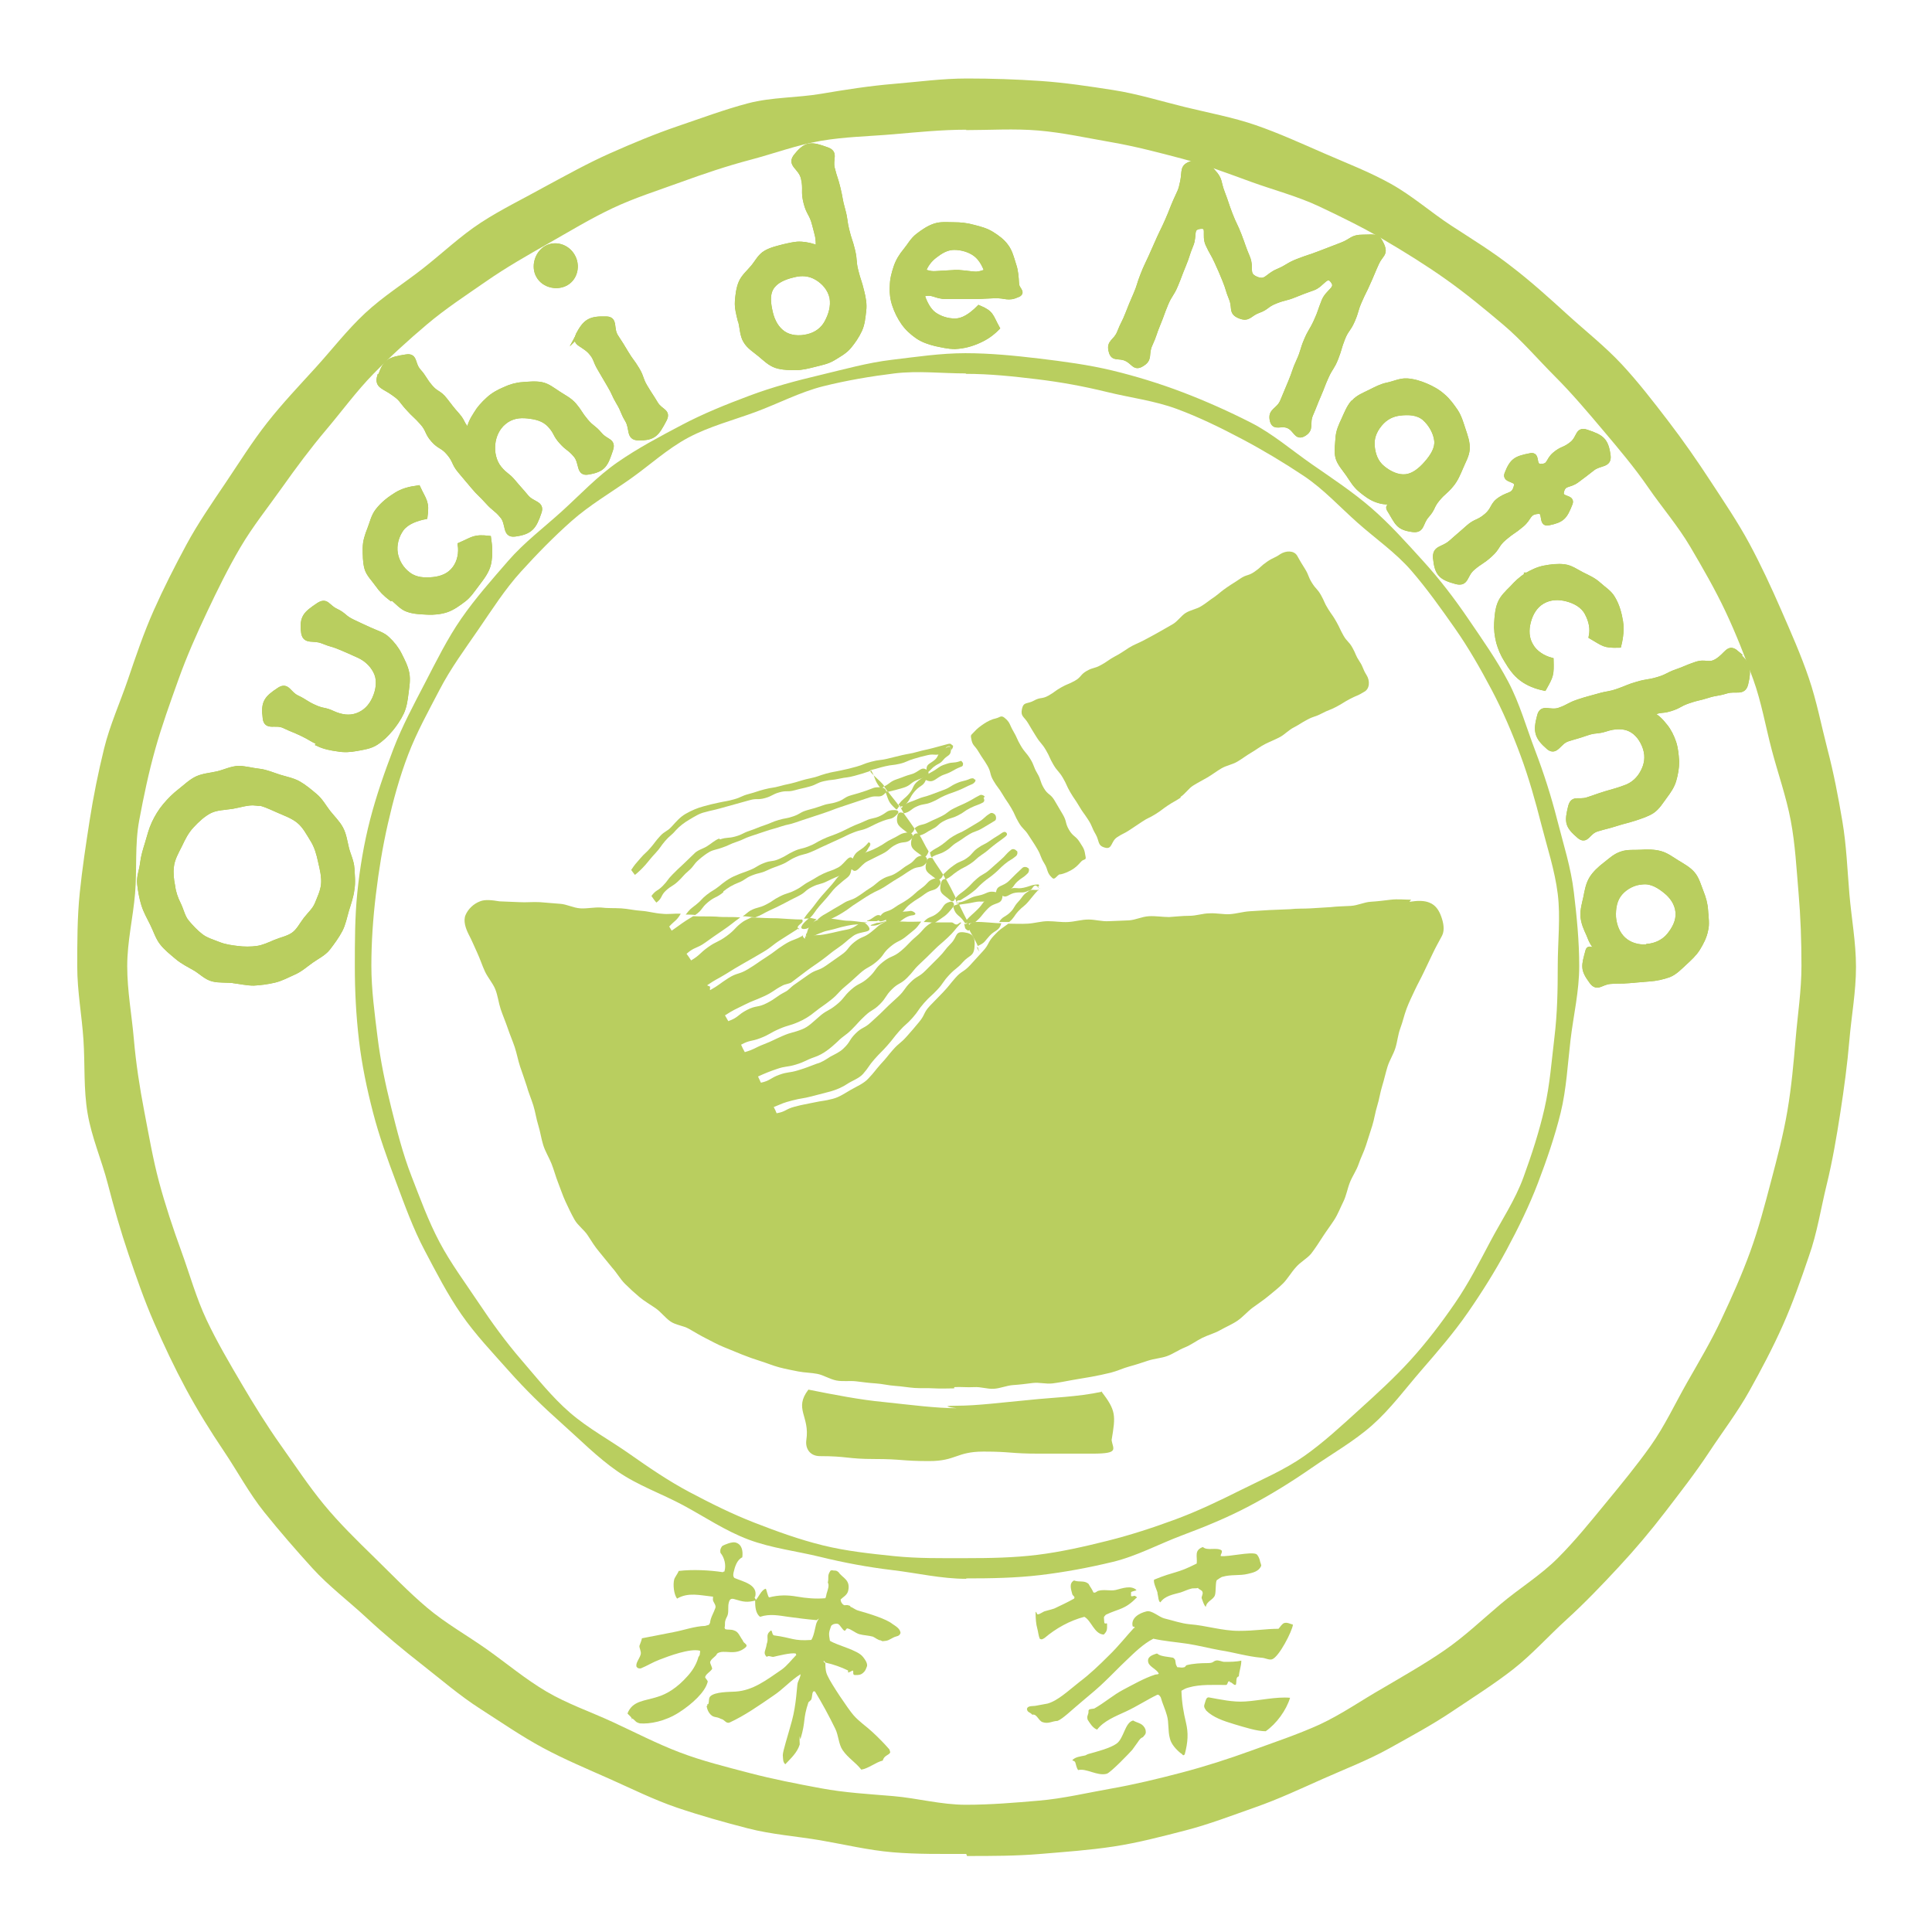 <?xml version="1.0" encoding="utf-8"?>
<!-- Generator: Adobe Illustrator 28.3.0, SVG Export Plug-In . SVG Version: 6.00 Build 0)  -->
<svg version="1.1" id="レイヤー_1" xmlns="http://www.w3.org/2000/svg" xmlns:xlink="http://www.w3.org/1999/xlink" x="0px"
	 y="0px" viewBox="0 0 467.7 467.7" style="enable-background:new 0 0 467.7 467.7;" xml:space="preserve">
<style type="text/css">
	.st0{fill:#B9CE5F;}
	.st1{fill:#B9CE5F;stroke:#B9CE5F;stroke-miterlimit:10;}
	.st2{fill:#B9CE5F;stroke:#B9CE5F;stroke-width:1.2;}
</style>
<g>
	<g id="_レイヤー_1">
		<g id="_レイヤー_1-2">
			<path class="st0" d="M285.8,192.9c1.1-0.7,1.9-2,3-2.7s2.3-1.3,3.5-2s2.2-1.5,3.4-2.2s2.6-0.9,3.8-1.6s2.2-1.5,3.4-2.2
				s2.2-1.5,3.4-2.1s2.5-1.1,3.6-1.7s2.1-1.7,3.3-2.3c1.7-0.9,1.6-1,3.3-1.9s1.8-0.6,3.5-1.5s1.8-0.7,3.5-1.6s1.6-1,3.3-1.9
				s1.8-0.7,3.4-1.7c1.4-0.7,1.5-2.7,0.6-4.1c-1-1.6-0.7-1.8-1.7-3.3s-0.8-1.7-1.7-3.3s-1.3-1.4-2.2-3s-0.8-1.7-1.7-3.3
				s-1-1.5-2-3.1s-0.8-1.7-1.7-3.3s-1.2-1.4-2.2-3s-0.7-1.8-1.7-3.4s-1-1.6-1.9-3.2c-0.8-1.3-2.7-1.2-4-0.4
				c-1.6,1.1-1.7,0.8-3.3,1.9s-1.4,1.3-3,2.4s-1.9,0.6-3.5,1.7s-1.6,1-3.2,2.1s-1.5,1.2-3,2.3c-1.1,0.7-2.1,1.6-3.3,2.3
				s-2.6,0.9-3.7,1.6s-1.9,2-3.1,2.7s-2.3,1.3-3.5,2s-2.4,1.3-3.5,1.9s-2.5,1.1-3.6,1.8s-2.2,1.5-3.4,2.1s-2.2,1.5-3.4,2.1
				c-1.6,0.9-1.8,0.5-3.4,1.4s-1.3,1.5-2.9,2.4s-1.7,0.7-3.3,1.6s-1.5,1.1-3.1,2s-1.9,0.3-3.5,1.2s-2.5,0.2-2.9,2
				c-0.4,1.9,0.5,1.8,1.5,3.5s1,1.7,2,3.3s1.3,1.5,2.3,3.2s0.8,1.8,1.8,3.5s1.3,1.5,2.3,3.2s0.8,1.8,1.8,3.5s1.1,1.6,2.1,3.3
				s1.1,1.6,2.2,3.3s0.8,1.8,1.8,3.5s0.4,2.8,2.3,3.3c1.8,0.5,1.4-1.5,2.9-2.5s1.6-0.8,3.1-1.8l3-2c1.5-1,1.6-0.8,3.2-1.8
				s1.5-1.1,3-2.1s1.6-0.9,3.1-1.9l0,0L285.8,192.9L285.8,192.9z"/>
			<path class="st0" d="M256.6,211.7c1-0.2,1.9-0.6,2.8-1.1s1.6-1.2,2.3-2c0.6-0.7,1.3-0.3,1.1-1.2c-0.3-1.9-0.4-1.9-1.4-3.5
				s-1.6-1.3-2.6-3s-0.5-2-1.5-3.7l-2-3.4c-1-1.7-1.6-1.3-2.6-3s-0.6-1.9-1.6-3.6s-0.7-1.9-1.7-3.5s-1.3-1.5-2.3-3.2
				s-0.8-1.8-1.8-3.5s-0.7-2.1-2.2-3.3c-0.8-0.6-1.1,0-2,0.2c-1,0.2-2,0.7-2.9,1.3s-1.7,1.2-2.4,2c-0.6,0.7-0.9,0.6-0.7,1.5
				c0.3,1.9,0.8,1.6,1.8,3.3s1.1,1.6,2.1,3.3s0.5,2,1.5,3.7s1.2,1.6,2.2,3.3s1.1,1.6,2.1,3.3s0.8,1.8,1.8,3.5s1.4,1.5,2.4,3.1
				s1.1,1.6,2.1,3.3s0.7,1.9,1.7,3.5s0.5,2.2,1.9,3.5c0.7,0.7,1.1-0.7,2-0.9L256.6,211.7L256.6,211.7z"/>
			<path class="st0" d="M251.2,214.7h0.2v0.4c0-0.2-0.2-0.3-0.3-0.4H251.2z"/>
			<path class="st0" d="M241.9,223.2h2.4c1.3-1.1,1.1-1.4,2.2-2.6s1.4-1.1,2.5-2.4s1.1-1.4,2.2-2.6c0.1-0.1,0.2,0,0.3-0.2
				c-1.3,0.2-1.5-0.3-2.6,0.4c-1.4,0.9-1.2,1.2-2.4,2.5s-0.9,1.6-2.1,2.7s-1.7,0.8-2.6,2.3L241.9,223.2L241.9,223.2z"/>
			<path class="st0" d="M210.9,186.4c1.7-0.4,1.7-0.5,3.4-0.9s1.8-0.2,3.5-0.6s1.7-0.7,3.4-1.2s1.7-0.5,3.4-0.9s2,0.3,3.6-0.5
				c0.9-0.5,0.3-1.3,1.3-1.6c0.5-0.2,0.5,0.1,0.7,0.6c0.1,0.2,0,0.2-0.2,0.4l0,0c0.4-0.1,0.8-0.8,0.7-1.2c0,0-0.2-0.1-0.3-0.2
				c-0.2-0.3-0.5-0.3-0.9-0.2c-1.9,0.5-1.8,0.5-3.7,1s-1.9,0.4-3.7,0.9s-1.9,0.4-3.7,0.8s-1.9,0.5-3.7,0.9s-1.9,0.2-3.8,0.7
				s-1.8,0.7-3.6,1.2s-1.9,0.5-3.7,0.9s-1.9,0.3-3.7,0.8s-1.8,0.7-3.7,1.1s-1.9,0.5-3.7,1s-1.9,0.4-3.7,0.9s-1.9,0.3-3.8,0.8
				s-1.8,0.6-3.7,1.1s-1.8,0.8-3.6,1.3s-1.9,0.4-3.7,0.8s-1.9,0.4-3.7,0.9c-1.5,0.4-2.9,1-4.3,1.8s-2.3,1.9-3.4,3.1
				c-1.2,1.3-1.6,1-2.8,2.3s-1.1,1.4-2.3,2.8s-1.3,1.2-2.5,2.6s-1.2,1.3-2.2,2.8c0.3,0.4,0.5,0.7,0.9,1.2c0.9-0.7,1.8-1.6,2.6-2.5
				c1.2-1.4,1.1-1.4,2.4-2.8s1.1-1.5,2.3-2.9s1.4-1.2,2.6-2.6c0.9-1,2.1-1.9,3.3-2.6s2.4-1.5,3.8-1.8c1.8-0.5,1.8-0.4,3.6-0.9l3.6-1
				l3.6-1c1.8-0.5,1.9,0,3.7-0.5s1.7-0.9,3.5-1.4s1.9,0,3.7-0.5s1.8-0.4,3.6-0.9s1.7-0.9,3.5-1.3s1.9-0.2,3.7-0.6s1.9-0.2,3.7-0.7
				s1.8-0.5,3.6-1.1c0.2,0,0-0.3,0-0.5v0.4l0,0L210.9,186.4L210.9,186.4z"/>
			<path class="st0" d="M225.7,207.4c1.5-0.8,1.7-0.5,3.2-1.4s1.3-1.2,2.8-2.1s1.4-1,2.9-1.9s1.7-0.6,3.2-1.5s1.5-0.9,3-1.8
				c0.4-0.2,0.4-0.9,0.2-1.3s-0.9-0.8-1.3-0.5c-1.5,0.9-1.3,1.2-2.8,2.1s-1.5,0.9-3,1.8s-1.6,0.7-3.1,1.6s-1.4,1.1-2.8,2.1
				s-1.6,0.8-2.9,1.9c0.2,0.4,0.1,0.7,0.4,1.1c0,0.1,0.2,0,0.3,0l0,0L225.7,207.4z"/>
			<path class="st0" d="M200.8,222.6c1.2-0.5,2.3-1.1,3.4-1.8c1.6-1,1.6-1.2,3.2-2.2s1.6-1.1,3.3-2.1s1.8-0.8,3.4-1.8
				s1.6-1.1,3.3-2.1s1.6-1.1,3.3-2.1s2.4-0.1,3.6-1.7c0.5-0.7-0.2-1.8-1-1.7c-1.9,0.2-1.6,1.2-3.2,2.1s-1.5,1.1-3.1,2.1
				s-1.9,0.6-3.4,1.5s-1.4,1.2-3,2.2s-1.5,1.1-3.1,2.1s-1.8,0.6-3.4,1.6s-1.6,0.9-3.2,1.9s-1.7,0.8-3.1,2.1h3V222.6z"/>
			<path class="st0" d="M230,218.3c-1.9,0.5-1.4,1.4-3,2.7s-2.1,0.7-3.4,2.2c0.8,0,1.8,0.1,2.7,0.2c2.4-1.7,2.6-1.5,4.4-3.8
				C231.3,218.9,230.7,218.1,230,218.3L230,218.3L230,218.3z"/>
			<path class="st0" d="M231.8,218.8c0-0.3-0.3-0.5-0.1-0.7c0.4-0.3,0.6,0,1-0.3c1.4-0.9,1.5-0.9,2.8-1.9s1.2-1.2,2.5-2.3
				s1.4-1,2.7-2.1s1.2-1.2,2.5-2.3s1.5-0.9,2.8-2c0.3-0.3,0.4-0.8,0.2-1.2h-0.1c-0.3-0.4-0.9-0.6-1.3-0.3c-1.4,1.1-1.2,1.3-2.6,2.5
				s-1.3,1.2-2.7,2.4s-1.6,0.9-3,2.1s-1.2,1.3-2.6,2.5s-1.5,1-2.7,2.3c0.3,0.5,0.3,1,0.6,1.5l0,0L231.8,218.8L231.8,218.8z"/>
			<path class="st0" d="M248.8,211.4c0.3-0.3,0.4-0.9,0.2-1.2c0,0-0.1,0-0.2-0.1c-0.3-0.3-1-0.3-1.3,0c-1.1,1-2.1,2-3.2,3.1
				c-1.6,1.6-3.1,0.9-3.2,3.1c0,1.6,1.7,0,3.1-0.8s1-1.1,2.1-2.1s1.3-0.8,2.4-1.9l0,0L248.8,211.4z"/>
			<path class="st0" d="M234.2,223.6c0.6,0,1.2-0.3,1.8-0.3c1.8-1.5,1.5-1.7,3.2-3.4s3.3-0.7,3.5-3c0.1-1.6-1.8-0.3-3.2,0.4
				c-1.7,1-1.4,1.4-2.8,2.8s-1.5,1.3-2.8,2.7c0,0.1,0.3,0.6,0.3,0.7l0,0V223.6z"/>
			<path class="st0" d="M214.8,223.3v-0.5c0,0,0.6,0.3,0.6,0.4S215,223.2,214.8,223.3L214.8,223.3z"/>
			<path class="st0" d="M243.3,202.6c0.4-0.3,0.6-0.6,0.4-0.9l0,0c-0.3-0.5-0.8-0.3-1.1-0.1c-1.4,1-1.5,0.9-2.9,1.9s-1.6,0.8-3,1.8
				s-1.2,1.4-2.6,2.4s-1.7,0.7-3.1,1.7s-1.4,1.1-2.7,2.3c0.3,0.5,0.4,0.7,0.6,1.2c1.6-0.8,1.4-1,2.9-2s1.6-0.8,3.1-1.8
				s1.3-1.2,2.8-2.2s1.4-1.1,2.8-2.2S241.9,203.7,243.3,202.6L243.3,202.6L243.3,202.6z"/>
			<path class="st0" d="M217.2,221.6c1.9-0.9,1.5-1.5,3.2-2.8s1.8-1.1,3.5-2.4s2.5-0.5,3.6-2.2c0.5-0.7-0.1-1.7-1-1.6
				c-2,0.5-1.7,1.2-3.4,2.4s-1.5,1.4-3.2,2.6s-1.8,1-3.5,2.2s-2.6,0.5-3.5,2.4s2.3,0.1,4.2-0.7l0,0L217.2,221.6z"/>
			<path class="st0" d="M217.9,195.3L217.9,195.3c0.3,0.5,0.6,1.1,0.9,1.6c1.7-0.4,1.6-1,3.2-1.7s1.8-0.3,3.5-1s1.6-0.9,3.2-1.6
				s1.7-0.6,3.4-1.3s1.6-0.8,3.3-1.5c0.4-0.2,0.9-0.7,0.7-1.1h-0.2c-0.2-0.4-0.6-0.3-1-0.2c-1.6,0.7-1.7,0.4-3.3,1.1s-1.5,1-3.1,1.6
				s-1.6,0.6-3.2,1.2s-1.7,0.4-3.3,1.1s-1.7,0.5-3.2,1.4c-0.4,0.2-0.2,0.5-0.6,0.7C218,195.7,218.2,195.4,217.9,195.3L217.9,195.3
				L217.9,195.3z"/>
			<path class="st0" d="M175.1,215.8c1.1-0.9,2.3-1.6,3.6-2.1c1.8-0.7,1.6-1.1,3.4-1.8s1.9-0.4,3.6-1.2s1.8-0.7,3.5-1.4
				s1.6-1,3.4-1.8s1.9-0.5,3.6-1.2s1.7-0.8,3.5-1.6s1.7-0.8,3.5-1.6s1.7-0.9,3.5-1.6s1.9-0.4,3.6-1.2s1.7-0.9,3.5-1.6
				s2.1-0.2,3.4-1.6c0.6-0.6,0.2-1-0.7-1c-1.9,0-1.7,0.6-3.4,1.4s-1.9,0.4-3.6,1.2s-1.8,0.7-3.5,1.5s-1.7,0.9-3.4,1.6
				s-1.8,0.6-3.5,1.4s-1.6,1-3.4,1.7s-1.9,0.4-3.6,1.2s-1.6,1-3.4,1.8s-1.9,0.3-3.7,1s-1.7,1-3.4,1.7s-1.8,0.6-3.6,1.4
				c-1.5,0.6-2.8,1.6-4,2.6c-1.4,1.1-1.5,0.9-2.9,2s-1.2,1.3-2.6,2.4s-1.4,1-2.5,2.4c0.8,0,1.5,0,2.3,0.1c1.8-1.2,1.4-1.7,3.1-3.1
				s2-1,3.7-2.4l0,0L175.1,215.8L175.1,215.8z"/>
			<path class="st0" d="M232.7,185.6c0.4-0.1,0.5-0.5,0.4-1H233c-0.2-0.4-0.3-0.5-0.7-0.3c-1.5,0.5-1.6,0.1-3.1,0.6
				s-1.4,0.5-2.7,1.4s-3.8,1.8-2.4,2.5c2,1,2.4-0.6,4.5-1.3S230.6,186.4,232.7,185.6L232.7,185.6L232.7,185.6z"/>
			<path class="st0" d="M174.1,203c-1.1,0.4-2,1.3-3,1.9s-2.3,0.9-3.1,1.8c-1.3,1.2-1.3,1.3-2.6,2.5s-1.3,1.2-2.6,2.5
				s-1.1,1.5-2.4,2.8s-1.6,0.9-2.7,2.4c0.3,0.4,0.8,1.2,1.2,1.6c1.5-1.1,1-1.7,2.3-2.9s1.6-1,2.9-2.2s1.2-1.4,2.6-2.6
				s1.1-1.5,2.5-2.7c0.8-0.7,1.7-1.4,2.6-1.9s2-0.6,3-1c1.8-0.6,1.7-0.8,3.5-1.4s1.7-0.8,3.5-1.4s1.8-0.6,3.6-1.2s1.8-0.5,3.6-1.1
				s1.9-0.4,3.6-1s1.8-0.6,3.6-1.2s1.8-0.6,3.6-1.2s1.8-0.7,3.6-1.3s1.8-0.6,3.6-1.2s1.8-0.6,3.6-1.2s2.4,0.4,3.7-1
				c0.6-0.6-0.1-1.3-1-1.4c-1.9-0.1-1.8,0.2-3.6,0.8s-1.8,0.6-3.6,1.1s-1.6,1-3.4,1.6s-1.9,0.3-3.6,0.9s-1.8,0.6-3.6,1.1
				s-1.7,0.9-3.4,1.5s-1.9,0.4-3.6,0.9s-1.7,0.7-3.5,1.3s-1.7,0.7-3.5,1.3s-1.7,0.9-3.5,1.4s-1.9,0.1-3.7,0.7l0,0L174.1,203
				L174.1,203z"/>
			<path class="st0" d="M224.5,186.5c-1.4-1.2-2,0.4-3.8,0.9s-1.7,0.6-3.5,1.2s-1.6,1-3.2,1.8c0.4,0.5,0.6,0.8,0.9,1.3
				c1.3-0.3,2.5-0.6,3.8-1c1.9-0.6,1.6-1.2,3.4-1.9s3.5-1.2,2.3-2.3H224.5z"/>
			<path class="st0" d="M206.6,208.1c-1-1.7-2,1-3.7,1.9s-1.9,0.7-3.6,1.5s-1.7,1-3.4,1.9s-1.6,1.2-3.4,2.1s-1.9,0.6-3.7,1.5
				s-1.6,1.1-3.4,2s-1.9,0.5-3.7,1.4c-0.7,0.4-1.2,1-1.9,1.4c1,0,2,0.2,3,0.3c1.8-0.7,1.8-0.9,3.5-1.7s1.8-0.8,3.5-1.7
				s1.7-0.9,3.5-1.8s1.5-1.3,3.3-2.2s1.9-0.5,3.7-1.4s1.8-0.8,3.6-1.6C206.1,210.7,207.7,209.9,206.6,208.1L206.6,208.1L206.6,208.1
				z"/>
			<path class="st0" d="M206.1,210.3c1.2,1.6,2.1-0.9,3.9-1.8s1.8-0.9,3.6-1.8s1.6-1.4,3.4-2.3s2.5,0,3.8-1.5
				c0.5-0.6-0.1-1.4-0.9-1.4c-2,0.2-1.9,0.6-3.8,1.5s-1.7,1.1-3.6,2.1s-1.9,0.8-3.8,1.6c-2.2,1-3.9,1.9-2.7,3.6L206.1,210.3
				L206.1,210.3z"/>
			<path class="st0" d="M238,194.2c0.4-0.2,0.3-0.7,0.1-1.1l0.3-0.2c-0.2-0.4-0.9-0.6-1.2-0.4c-1.6,0.8-1.5,0.9-3.1,1.7
				s-1.6,0.7-3.2,1.5s-1.4,1.1-3,1.9s-1.6,0.7-3.2,1.5s-1.9,0.3-3.3,1.4c0.3,0.5,0.8,1.3,1.1,1.8c1.7-0.5,1.6-0.8,3.2-1.6
				s1.3-1.2,2.9-2s1.7-0.5,3.3-1.3s1.4-1,3-1.8s1.7-0.6,3.2-1.4L238,194.2L238,194.2z"/>
			<path class="st0" d="M210.7,186.7c0,0,0.2-0.3,0.2-0.2c1.1,1.9,0.7,2.3,2.1,4.1c0.2,0.3,1.1,0,1-0.4c-1-1.3-2.4-2.2-3.3-3.4l0,0
				V186.7z"/>
			<path class="st0" d="M223.2,207.3c0.7,0.6,1.3-0.3,1.6-1.2c-0.9-1.4-1.5-2.9-2.4-4.3c-0.9-0.2-1.3,0.2-1.6,1
				c-0.8,2.5,0.4,2.9,2.4,4.4l0,0V207.3z"/>
			<path class="st0" d="M234.2,223c-0.6-1.2-1.3-2.5-1.9-3.8l0,0c-0.1-0.2,0-0.2,0-0.5h-0.1c-0.6,0.5-1.5,0.3-1.4,1
				c0.6,2.1,1.5,1.7,2.7,3.6c0.1,0,0,0.2,0.2,0.2c0.4,0,0.6-0.2,0.6-0.5H234.2z"/>
			<path class="st0" d="M219.7,201.6c0.7,0.6,1.5-0.2,1.7-1c-0.9-1.3-1.8-2.6-2.7-3.8c-0.7-0.2-1.2-0.2-1.4,0.5
				C216.7,199.7,217.8,200.1,219.7,201.6L219.7,201.6L219.7,201.6z"/>
			<path class="st0" d="M217.7,195.4c-0.2-0.2,0-0.3-0.2-0.5l0,0c-0.8-1.1-1.7-2.1-2.5-3.2c-0.4-0.2-0.8-0.3-0.6,0.1
				c0.8,2.2,0.7,2.4,2.4,4c0.5,0.5,0.4-0.4,1-0.6L217.7,195.4L217.7,195.4L217.7,195.4z"/>
			<path class="st0" d="M226.6,212.7c0.7,0.6,1.5-0.1,1.7-1c-0.8-1.3-1.8-2.6-2.6-4c-0.9-0.1-1.1,0-1.4,0.9
				c-0.7,2.4,0.3,2.6,2.2,4.1H226.6z"/>
			<path class="st0" d="M230.1,218c0.6,0.5,1,0,1.2-0.8c-0.7-1.4-1.5-3-2.3-4.4c-0.9-0.1-1.1,0.5-1.3,1.3
				C227.3,216.4,228.3,216.4,230.1,218L230.1,218L230.1,218z"/>
			<path class="st0" d="M232.1,218.7c0,0.2,0,0.1,0.1,0.3c1.9-0.3,1.9-0.2,3.7-0.6s2.1,0.2,3.8-0.5c1-0.4,2.5-1.6,1.5-1.9
				c-2.1-0.5-2.2,0.4-4.3,0.8s-2,0.8-4,1.5c-0.6,0.2-0.7,0-1.1,0.4H232.1z"/>
			<path class="st0" d="M249,215.7c0.8-0.3,0.7-0.5,1.2-1.1c0.3-0.3,0.6-0.3,0.9,0h0.4c0-0.3,0.1-0.5-0.2-0.5
				c-1.8,0.1-1.7,0.4-3.5,0.8s-2-0.3-3.6,0.4c-1,0.4-2.4,1.1-1.4,1.6s1.5-0.6,3.1-0.8s1.7,0.2,3.1-0.5l0,0V215.7z"/>
			<path class="st0" d="M251.7,215.1h-0.1v-0.2c0.1,0,0.1,0.3,0.1,0.3l0,0V215.1z"/>
			<path class="st0" d="M224.3,186.6c0,1.1,1-0.4,1.8-1c1.2-0.9,1.4-0.6,2.3-1.7s1.8-0.9,1.8-2.4s-1.4-0.3-2.2,0.2
				c-1.2,0.9-0.7,1.5-1.9,2.4C224.8,185.1,224.2,185,224.3,186.6L224.3,186.6L224.3,186.6z"/>
			<path class="st0" d="M217.4,194.8c0.1,0.1,0.4,0.2,0.5,0.3c0,0-0.1,0.2,0,0.2c0.5-0.2,0.7,0,1.1-0.3c1.5-1.5,1.1-1.9,2.5-3.5
				s2.2-1.1,2.8-3.2c0.3-1-1.1,0-2,0.7c-1.5,1.2-1,1.7-2.2,3.1s-1.5,1.2-2.6,2.7H217.4z"/>
			<path class="st0" d="M209.9,223h2.3c0.6-0.2,1.8-0.6,1.3-1.1c-1.3-1.1-1.9,0.5-3.6,1l0,0V223z"/>
			<path class="st0" d="M220.7,221.6c0.3,0,0.9-0.1,0.9-0.4s-0.8-0.7-1.1-0.7c-1.6,0.3-1.8,0-3.4,0.6c-1.3,0.5-3.3,1.1-2.4,2.2
				C216.6,225.6,217.8,222.1,220.7,221.6L220.7,221.6L220.7,221.6z"/>
			<path class="st0" d="M210.6,204.5c0.2-0.2,0.1-0.2,0-0.4c-0.2-0.2-0.3-0.3-0.5,0c-1.7,2.1-2.9,1.5-3.8,4.1
				c-0.4,1.3,1.5-0.4,2.6-1.3c1.2-0.9,0.9-1.1,1.8-2.3h-0.1V204.5z"/>
			<path class="st0" d="M206.1,210.1c0-1.4-1.2,0.4-2.3,1.3c-1.4,1.2-1.2,1.3-2.4,2.7s-1.2,1.3-2.4,2.7s-1.1,1.4-2.2,2.8
				s-1.2,1.3-2.2,2.8c0.5,0,0.8-0.1,1.3,0c1.4-1.4,1.2-1.6,2.5-3.1s1.4-1.5,2.6-3s1.3-1.5,2.8-2.8S206,212.2,206.1,210.1
				L206.1,210.1L206.1,210.1z"/>
			<path class="st0" d="M266.8,336.9c-6,1.3-12.1,1.4-17.6,2c-6.6,0.6-12.6,1.4-17.6,1.4s0,0.6,0,0.6c-5,0-11.1-0.8-17.7-1.5
				c-5.5-0.5-12.2-1.8-18.2-3c-3.6,4.7,0.4,6.4-0.5,12.2c-0.3,2.1,0.9,3.9,3.3,3.9c6.6,0,6.6,0.7,13.2,0.7s6.6,0.5,13.2,0.5
				s6.6-2.3,13.2-2.3s6.6,0.5,13.2,0.5h13.2c6.6,0,4.9-1.1,4.6-3.3c1-6,1.1-7.1-2.5-11.8L266.8,336.9L266.8,336.9z"/>
			<path class="st0" d="M341.6,217.8c-1.6,0-3.2-0.2-4.9,0s-3.2,0.4-4.9,0.5c-1.6,0.1-3.1,0.9-4.8,1c-1.6,0.1-3.2,0.1-4.9,0.3
				c-1.5,0.1-3.2,0.2-4.9,0.3c-1.6,0.1-3.2,0-4.9,0.2c-1.6,0.1-3.2,0.1-4.9,0.2c-1.6,0.1-3.2,0.2-4.9,0.3c-1.6,0.1-3.2,0.6-4.8,0.7
				c-1.6,0.1-3.2-0.3-4.9-0.2c-1.6,0-3.2,0.6-4.9,0.6s-3.2,0.2-4.9,0.3c-1.6,0-3.2-0.3-4.9-0.2s-3.2,0.9-4.8,1s-3.2,0.1-4.9,0.2
				s-3.2-0.4-4.9-0.4s-3.2,0.5-4.9,0.6s-3.2-0.2-4.9-0.2s-3.2,0.5-4.9,0.6s-3.1,0-4.7,0c-1.9,1.4-1.9,1.2-3.5,2.9s-1.1,2.1-2.7,3.8
				s-1.5,1.7-3.1,3.4s-2,1.3-3.5,3s-1.4,1.8-3,3.5s-1.6,1.6-3.2,3.3s-1.1,2.1-2.6,3.9s-1.5,1.8-3,3.5s-1.8,1.5-3.3,3.2
				s-1.4,1.8-3,3.5c-1.5,1.7-1.4,1.8-3,3.5c-1.1,1.2-2.8,1.9-4.2,2.7s-2.8,1.8-4.4,2.2c-2.3,0.6-2.3,0.4-4.6,0.9s-2.3,0.4-4.6,1
				s-2.1,1.2-4.4,1.6c-0.2-0.5-0.4-1-0.7-1.5c2.2-0.9,2.2-1,4.5-1.6s2.4-0.4,4.7-1l4.6-1.2c1.4-0.4,2.8-1,4-1.8s2.8-1.3,3.8-2.4
				c1.5-1.7,1.3-1.9,2.8-3.6c1.5-1.7,1.6-1.6,3.1-3.3s1.4-1.8,2.9-3.5s1.7-1.5,3.2-3.2s1.3-1.9,2.8-3.6s1.7-1.6,3.2-3.2
				s1.3-1.9,2.9-3.6s1.8-1.4,3.3-3.1s2.6-1.3,2.8-3.6s-0.2-3.3-2.5-3.6s-1.6,1.1-3.2,2.7s-1.4,1.8-3,3.4s-1.6,1.6-3.2,3.2
				s-2,1.2-3.6,2.8s-1.3,1.9-3,3.5s-1.7,1.5-3.3,3.1s-1.7,1.6-3.3,3.1s-2.1,1.1-3.7,2.7s-1.2,2-2.9,3.6c-0.9,0.9-2.1,1.4-3.2,2
				c-1.1,0.7-2.1,1.4-3.3,1.7c-2.2,0.8-2.2,0.9-4.5,1.6s-2.4,0.3-4.6,1.1s-2.1,1.4-4.4,1.9c-0.2-0.5-0.5-1-0.7-1.5
				c1.5-0.7,3-1.3,4.5-1.8c2.3-0.8,2.4-0.4,4.7-1.1s2.2-1,4.5-1.8c2.1-0.7,3.9-2.2,5.5-3.7c1.6-1.6,1.9-1.4,3.5-3s1.5-1.7,3.2-3.3
				s2-1.2,3.6-2.8s1.3-2,2.9-3.6s2.1-1.2,3.7-2.8s1.4-1.8,3.1-3.4s1.7-1.6,3.3-3.2s1.7-1.5,3.4-3.1s1.5-1.7,3.1-3.4
				c0.1-0.1,0.3-0.2,0.1-0.3c-0.3,0-0.7,0.5-1,0.5c-0.7,0-0.7-0.5-1.3-0.5h-4.7c-2.2,1.3-1.9,1.8-3.8,3.4s-1.8,1.9-3.7,3.5
				s-2.4,1.1-4.4,2.7s-1.6,2.1-3.5,3.8s-2.3,1.2-4.2,2.9s-1.6,2.1-3.6,3.7s-2.3,1.2-4.2,2.9c-1.3,1.1-2.5,2.4-4.1,3
				c-2.3,0.9-2.4,0.6-4.7,1.6s-2.2,1.1-4.5,2s-2.2,1.2-4.6,1.9c-0.3-0.5-0.7-1.3-0.9-1.8c2.2-1.2,2.4-0.7,4.7-1.6s2.2-1.2,4.5-2.2
				s2.4-0.7,4.7-1.7c1.4-0.6,2.7-1.4,3.9-2.4c1.9-1.5,2-1.4,3.9-2.9s1.7-1.8,3.5-3.3s1.8-1.6,3.6-3.2s2.1-1.2,4-2.8s1.4-2,3.3-3.6
				s2.2-1.1,4.1-2.7s2-1.4,3.4-3.4c-1.5,0-2.7,0.1-4.2,0s-2.9,0.1-4.4,0c-2,1-1.8,1.2-3.6,2.6s-2.1,0.9-3.9,2.3s-1.4,1.9-3.3,3.2
				s-1.8,1.3-3.7,2.6s-2.2,0.8-4.1,2.1s-1.8,1.3-3.7,2.6c-0.7,0.5-1.2,1.2-2,1.6c-2.3,1.2-2.1,1.5-4.4,2.7s-2.6,0.5-4.9,1.7
				s-2,1.8-4.5,2.7c-0.3-0.5-0.5-0.9-0.8-1.4c2.2-1.4,2.2-1.3,4.6-2.5s2.4-1,4.8-2.1s2.2-1.4,4.5-2.6c0.7-0.4,1.6-0.4,2.2-0.8
				c1.9-1.4,1.8-1.4,3.7-2.8s1.9-1.3,3.8-2.7s1.8-1.5,3.7-2.8s1.8-1.5,3.7-2.9s5.1-0.6,3.6-2.5c-1.7-2-2.3,0.4-4.9,0.9
				s-2.6,0.6-5.1,1.1s-2.7,0.1-5.2,0.6v0.5c-0.3,0-0.5-0.4-0.6-0.7s0.1,0,0.2-0.1c-2.2,1.3-2.5,0.9-4.7,2.3s-2.1,1.6-4.3,3
				s-2.1,1.5-4.4,2.9s-2.6,0.8-4.8,2.2s-2.1,1.6-4.4,2.9c-0.1-0.2,0-0.6,0-0.8c-0.1-0.2-0.6-0.2-0.7-0.4c2.2-1.5,2.2-1.3,4.5-2.7
				s2.2-1.4,4.5-2.7s2.3-1.3,4.5-2.6s2.1-1.6,4.3-3s2.2-1.4,4.4-2.8c0,0,0.1,0.3,0,0.3s-0.1-0.2-0.2-0.3c-0.2-0.2-0.1-0.2,0-0.5
				c0.6-0.7,1.4-0.9,1-1.6c-2,0-4.1-0.2-6-0.3c-2.1,0-4-0.1-6-0.2h-0.3c-0.6,0.3-1.4,0.6-2,1c-2.1,1.5-1.8,1.9-4,3.5
				s-2.4,1.2-4.5,2.7s-1.9,1.9-4.1,3.2c-0.3-0.5-0.8-1.2-1.1-1.6c1.9-1.7,2.4-1.2,4.5-2.7s2.1-1.5,4.3-3s2.1-1.6,4.2-3.1l0,0
				c-2-0.2-3.9,0-5.8-0.2c-2-0.1-3.7,0-5.6-0.1c-2.7,1.6-2.6,1.7-5.2,3.5l-0.6-1c1.5-1.6,1.7-1.3,2.8-3.1c-1.7-0.1-3,0.2-4.6,0
				c-1.7-0.1-3.3-0.6-4.9-0.7c-1.7-0.1-3.3-0.5-4.9-0.6c-1.7-0.1-3.4,0-4.9-0.2c-1.7-0.1-3.4,0.3-5,0.2c-1.7-0.1-3.3-1-4.9-1.1
				c-1.7-0.1-3.3-0.3-4.9-0.4c-1.7-0.1-3.4,0.1-4.9,0c-1.7-0.1-3.3-0.1-4.9-0.2c-1.8-0.3-3.5-0.5-4.7,0c-1.6,0.6-2.9,1.9-3.5,3.3
				s0,3.2,0.7,4.6c0.8,1.5,1.4,3,2.1,4.5s1.2,3.1,1.9,4.6s1.9,2.8,2.5,4.3s0.8,3.3,1.3,4.8s1.2,3.1,1.7,4.6s1.2,3.1,1.7,4.6
				s0.8,3.2,1.3,4.7s1.1,3.1,1.6,4.7c0.4,1.5,1.1,3.1,1.6,4.7s0.7,3.2,1.2,4.8s0.7,3.2,1.2,4.8s1.4,3,2,4.5s1,3.1,1.6,4.6
				s1.1,3.1,1.8,4.6s1.4,3,2.2,4.4s2.3,2.4,3.2,3.8s1.7,2.7,2.8,4s2,2.5,3.1,3.8c1.1,1.2,1.9,2.7,3.1,3.9c1.1,1.1,2.3,2.2,3.5,3.2
				s2.6,1.8,3.9,2.7s2.3,2.3,3.6,3.2s3.1,1,4.5,1.8s2.7,1.6,4.1,2.3s2.8,1.5,4.3,2.1s2.9,1.2,4.4,1.8s2.9,1.1,4.5,1.6s3,1.1,4.5,1.5
				s3.1,0.7,4.6,1s3.2,0.3,4.7,0.6s3,1.3,4.6,1.6s3.2,0,4.8,0.2s3.1,0.4,4.7,0.5s3.1,0.5,4.7,0.6s3.2,0.4,4.7,0.5s3.2,0,4.8,0.1
				s3.2,0,4.8,0v-0.3l0,0c1.6-0.1,3.1,0.1,4.8,0s3.2,0.5,4.8,0.4s3.1-0.8,4.7-0.9s3.1-0.3,4.7-0.5s3.2,0.3,4.8,0.1
				c1.6-0.2,3.1-0.5,4.7-0.8s3.1-0.5,4.7-0.8s3.1-0.6,4.7-1s3-1.1,4.5-1.5s3-0.9,4.5-1.4s3.2-0.6,4.6-1.1s2.8-1.5,4.3-2.1
				s2.8-1.6,4.2-2.3s3-1.1,4.4-1.9s2.9-1.4,4.2-2.3s2.4-2.2,3.6-3.1s2.6-1.8,3.8-2.8s2.5-2,3.6-3.1s2-2.7,3.1-3.9
				c1.1-1.3,2.7-2.1,3.7-3.3c1-1.3,1.9-2.7,2.8-4.1s1.9-2.7,2.8-4.1s1.5-3,2.2-4.4s1-3.2,1.6-4.7s1.6-2.9,2.1-4.4s1.3-3,1.8-4.6
				s1-3.1,1.5-4.7s0.7-3.2,1.2-4.8s0.7-3.2,1.2-4.8s0.8-3.1,1.3-4.7s1.4-2.9,1.9-4.5s0.6-3.2,1.2-4.8s0.9-3.1,1.5-4.7s1.3-3,2-4.5
				s1.5-2.9,2.2-4.4s1.4-2.9,2.1-4.4s1.5-2.9,2.3-4.4c0.7-1.4,0.3-3.2-0.2-4.6s-1.3-2.8-2.9-3.4c-1.2-0.5-2.8-0.5-4.7-0.2h-0.1
				L341.6,217.8L341.6,217.8z"/>
			<path class="st0" d="M195.2,225.9c-0.6,2.4,2.7-0.1,5.1-0.6s2.4-0.7,4.8-1.2s2.5-0.1,4.9-0.8c-1.5,0-3.1-0.4-4.6-0.4
				s-3.1-0.5-4.5-0.5c-3.4,0-4.9,0.6-5.6,3.6l0,0L195.2,225.9z"/>
			<path class="st0" d="M194.5,224.9c1.9,0,1.7-1.3,3.2-2.4c-0.5,0-1.2-0.3-1.7-0.3C194.6,223.2,193.2,224.8,194.5,224.9
				L194.5,224.9z"/>
			<path class="st0" d="M234.4,224.6c0.7,1.5,1.7,2.9,2.3,4.4c1.8-0.8,1.6-1.1,2.9-2.5s2.3-1.1,2.8-3c-1.9,0-4.3-0.4-6.4-0.3
				C234.9,223.3,234.5,223.8,234.4,224.6L234.4,224.6L234.4,224.6z"/>
			<path class="st0" d="M236.7,229.3h-0.2c0.2,0.6,0.3,0.6,0.6,1.1C236.9,230,236.8,229.6,236.7,229.3L236.7,229.3L236.7,229.3z"/>
			<path class="st0" d="M234.4,223.3c-0.2,0-0.4,0.4-0.7,0.4c-0.2,0.1-0.3-0.2-0.3,0c0.3,0.8,0,1,0.8,1.5c0.4,0.2,0.5-0.1,0.7-0.5
				C234.7,224.3,234.6,223.7,234.4,223.3L234.4,223.3z"/>
			<path class="st0" d="M195.3,226.2c-0.2,0-0.2,0.2-0.3,0.3c0.3-0.1,0.2-0.2,0.5-0.3C195.6,226.2,195.4,226.2,195.3,226.2
				L195.3,226.2z"/>
			<path class="st0" d="M212.3,223.4c-0.7,0.3-2.1,0.6-1.3,0.7c1.9,0,1.9-0.6,3.8-1.1c-0.9,0-1.6,0.4-2.4,0.4L212.3,223.4
				L212.3,223.4z"/>
			<g>
				<g>
					<path class="st1" d="M56.6,237.4c-1.7-0.2-3.5,0-5.1-0.4s-2.9-1.8-4.3-2.6s-3-1.6-4.3-2.7s-2.7-2.2-3.7-3.5s-1.5-3-2.3-4.6
						s-1.6-3-2.1-4.6s-0.8-3.3-1-5s0.5-3.3,0.7-5s0.7-3.3,1.2-4.9c0.5-1.7,0.9-3.3,1.6-4.8s1.6-3,2.7-4.3s2.3-2.5,3.6-3.5
						s2.6-2.3,4.1-3s3.3-0.8,5-1.2s3.2-1.2,5-1.3c1.6,0,3.3,0.5,5.1,0.7c1.7,0.2,3.2,0.9,4.8,1.4s3.3,0.8,4.7,1.6s2.7,1.9,4,3
						s2.1,2.6,3.1,3.9s2.3,2.5,3.1,4s1,3.2,1.4,4.8s1.2,3.1,1.3,4.8s0.3,3.4,0,5.1c-0.2,1.7-0.8,3.4-1.3,5c-0.5,1.7-0.8,3.4-1.6,4.9
						s-1.9,3-2.9,4.3s-2.7,2.1-4.1,3.1s-2.6,2.1-4.2,2.8s-3,1.5-4.7,1.9s-3.3,0.6-5,0.7c-1.6,0-3.3-0.4-5-0.6L56.6,237.4L56.6,237.4
						z M61.9,194.4c-1.9-0.2-3.8,0.5-5.6,0.8c-1.9,0.3-3.9,0.3-5.5,1.1s-3.1,2.2-4.4,3.6s-2.1,3-2.9,4.7c-0.8,1.6-1.8,3.3-2,5.2
						c-0.2,1.6,0,3.2,0.3,4.7c0.2,1.6,0.7,3,1.4,4.4s1,3.1,2,4.3s2.1,2.4,3.4,3.4s2.8,1.4,4.3,2s3,0.8,4.6,1s3.2,0.2,4.7,0
						s3-0.9,4.4-1.5s3.1-0.9,4.4-1.8s2-2.4,3-3.7s2.2-2.3,2.8-3.8s1.3-2.9,1.5-4.6c0.2-1.9-0.3-3.9-0.7-5.6
						c-0.4-1.9-0.9-3.7-1.9-5.3s-1.9-3.4-3.4-4.6s-3.3-1.8-5.1-2.6s-3.4-1.6-5.4-1.9l0,0L61.9,194.4L61.9,194.4z"/>
					<path class="st1" d="M77.3,179.8c-2.2-1-2.1-1.2-4.2-2.2s-2.2-0.9-4.3-1.9s-4.3,0.6-4.6-1.8c-0.5-3.8,0.2-4.8,3.4-6.9
						c2-1.3,2.2,0.9,4.3,1.9s2,1.3,4.2,2.3s2.4,0.5,4.5,1.5c2,0.9,4,1.2,5.9,0.5s3.3-2.1,4.2-4.1c0.9-2,1.2-4.2,0.5-6
						s-2.3-3.5-4.3-4.4c-1.5-0.7-2.9-1.3-4.3-1.9c-2.1-0.9-2.3-0.7-4.5-1.6s-4.2,0.3-4.6-2c-0.5-3.8,0.5-4.6,3.6-6.7
						c2-1.3,2.1,0.4,4.2,1.4s1.9,1.6,4,2.6s2.1,1,4.3,2c1.5,0.7,3.1,1.1,4.2,2.2c1.2,1.1,2.2,2.4,2.9,3.8s1.5,2.9,1.8,4.5
						s0,3.2-0.2,4.8s-0.4,3.2-1.1,4.7s-1.7,2.9-2.6,4c-1.1,1.3-2.2,2.4-3.6,3.3s-3,1.1-4.6,1.4s-3.1,0.4-4.7,0.1
						c-1.5-0.2-3.1-0.5-4.6-1.2l0,0L77.3,179.8L77.3,179.8z"/>
					<path class="st1" d="M94.6,144.8c-1.3-1-2.3-2-3.2-3.3s-2.2-2.5-2.6-4s-0.4-3.2-0.4-4.8s0.5-3.1,1.1-4.6s0.9-3.1,1.9-4.4
						c1.3-1.7,2.9-2.9,4.5-3.9s3.2-1.4,5.3-1.7c1.5,3.2,2.2,3.4,1.7,7c-2,0.4-4.4,1.2-5.7,2.9c-1.3,1.8-1.8,4-1.5,5.9
						s1.4,3.9,3.2,5.2c1.7,1.3,3.9,1.4,5.9,1.2s4-0.9,5.3-2.7c1.2-1.6,1.6-3.8,1.3-5.7c3.2-1.4,3.4-2,6.9-1.6c0.3,1.9,0.4,4.2,0,6.1
						s-1.7,3.5-2.9,5.1c-1,1.3-1.9,2.7-3.1,3.6c-1.3,1-2.7,2-4.1,2.5s-3.2,0.7-4.8,0.6s-3.2-0.1-4.8-0.7c-1.4-0.5-2.5-1.9-3.8-2.9
						l0,0L94.6,144.8L94.6,144.8z"/>
					<path class="st1" d="M92.1,91.1c1.1-3.7,2.4-4.1,6.2-4.7c2.3-0.4,1.5,1.7,3,3.4s1.3,2,2.8,3.8s2.1,1.3,3.6,3.2s1.4,1.9,3,3.7
						s1,2.4,2.9,3.8c0-1.4,0.8-2.8,1.7-4.2c0.7-1.2,1.7-2.3,2.9-3.4c1.2-1.1,2.5-1.8,3.9-2.4c1.5-0.7,2.9-1.1,4.4-1.2s3.1-0.3,4.6,0
						s2.7,1.3,4.1,2.2c1.2,0.8,2.7,1.5,3.8,2.8c1.5,1.8,1.3,2,2.8,3.8s1.9,1.5,3.4,3.3s3.4,1.4,2.6,3.7c-1.2,3.6-1.7,4.8-5.5,5.4
						c-2.3,0.4-1.4-2.3-2.9-4.1s-1.9-1.5-3.5-3.3s-1.1-2.1-2.7-3.9c-1.5-1.7-3.6-2.1-5.5-2.3s-3.9,0-5.7,1.5
						c-1.7,1.4-2.5,3.4-2.7,5.3s0.2,4.2,1.6,5.9c1.5,1.8,1.9,1.5,3.4,3.3s1.6,1.8,3.1,3.6c1.5,1.8,3.9,1.5,3.1,3.7
						c-1.2,3.6-2.1,4.8-5.9,5.3c-2.5,0.3-1.4-2.5-3-4.4s-1.9-1.6-3.6-3.5s-1.8-1.7-3.4-3.6l-3.2-3.8c-1.6-1.9-1.1-2.4-2.7-4.3
						s-2.2-1.4-3.8-3.2s-1.1-2.4-2.7-4.2s-1.8-1.7-3.5-3.6s-1.4-2.1-3.4-3.5c-2.3-1.7-4.1-1.7-3.4-4.1L92.1,91.1L92.1,91.1z"/>
					<path class="st1" d="M130.4,66.8c-1.3-2.2-0.4-5.4,1.8-6.7s5.1-0.4,6.4,1.9c1.3,2.2,0.7,5.2-1.5,6.5
						C134.9,69.8,131.7,69.1,130.4,66.8z M139.9,81.2c1.8-3.4,2.9-4.1,6.8-4c2.4,0,1.1,2.3,2.4,4.3s1.3,2,2.5,4s1.4,1.9,2.6,3.9
						s0.8,2.3,2,4.3s1.3,2,2.5,4s3.2,1.8,2.1,3.9c-1.8,3.4-2.5,4.5-6.3,4.4c-2.4,0-1.4-2.3-2.6-4.3s-0.9-2.2-2.1-4.2s-1-2.2-2.2-4.2
						s-1.2-2.1-2.4-4.1s-0.8-2.5-2.4-4.2c-1.9-1.9-3.9-1.8-2.8-3.9L139.9,81.2L139.9,81.2z"/>
					<path class="st1" d="M179.2,77.6c-0.4-1.6-0.8-3.1-0.7-4.6s0.3-3.2,0.9-4.6s1.9-2.5,2.9-3.7s1.7-2.7,3.1-3.5s2.9-1.1,4.4-1.5
						c1.4-0.3,2.8-0.7,4.2-0.6s2.7,0.4,4.1,1c0-2.9-0.2-2.9-0.9-5.7s-1.4-2.6-2.1-5.4s0-3-0.6-5.8s-3.6-3.3-1.7-5.5
						c2.4-3,3.7-2.8,7.3-1.5c2.4,0.8,0.8,2.2,1.4,4.6s0.8,2.4,1.4,4.9s0.4,2.5,1.1,5s0.4,2.5,1,5s0.8,2.4,1.4,4.9s0.2,2.6,0.8,5
						s0.8,2.4,1.4,4.9c0.4,1.6,0.7,3.1,0.5,4.7s-0.3,3.2-1,4.7s-1.6,2.8-2.6,4s-2.5,2-3.8,2.8s-2.8,1.1-4.4,1.5
						c-1.6,0.4-3.1,0.8-4.6,0.8s-3.3,0-4.8-0.5s-2.7-1.7-3.9-2.7s-2.7-1.9-3.5-3.3c-0.8-1.3-0.8-3.1-1.2-4.7l0,0L179.2,77.6
						L179.2,77.6z M201.4,72c-0.5-2.2-2-3.8-3.7-4.8s-3.6-1.2-5.8-0.6c-2.1,0.5-4.2,1.4-5.2,3.1s-0.7,3.8-0.2,6
						c0.5,2.1,1.5,3.9,3.1,5s3.8,1.3,5.9,0.8c2.2-0.5,3.8-1.8,4.7-3.5S201.8,74.2,201.4,72L201.4,72L201.4,72z"/>
					<path class="st1" d="M216,69.3c0-1.6,0.4-3.1,0.9-4.6s1.3-2.8,2.3-4s1.7-2.6,3-3.6s2.6-1.9,4.1-2.4s3.1-0.3,4.7-0.3
						s3.2,0.2,4.6,0.6c1.6,0.4,3.1,0.8,4.4,1.6s2.7,1.8,3.6,3.1c0.9,1.2,1.3,2.8,1.8,4.4c0.5,1.4,0.6,2.9,0.7,4.6
						c0,1.3,1.6,2,0.4,2.6c-2.6,1.2-2.9,0.2-5.8,0.3s-2.9,0.2-5.8,0.2h-5.8c-2.9,0-3.2-1.4-5.9-0.5c0.5,1.7,1.5,3.8,2.9,4.8
						s3.2,1.6,5.1,1.6s3.8-1.2,5.8-3.2c3.1,1.3,2.8,2,4.4,4.9c-1.4,1.4-2.7,2.3-4.5,3.1s-3.6,1.3-5.7,1.4c-1.7,0-3.2-0.4-4.7-0.7
						c-1.6-0.4-3.1-0.9-4.4-1.8s-2.5-2-3.4-3.3s-1.6-2.7-2.1-4.2C216.1,72.5,215.9,70.9,216,69.3L216,69.3L216,69.3z M238.9,65.7
						c-0.6-1.7-1.5-3.3-2.9-4.3c-1.3-0.9-3.1-1.5-5-1.5s-3.4,1-4.7,2s-2.2,2.2-2.8,3.8c2.4,0.8,2.5,0.5,5.1,0.4s2.5-0.3,5.1,0
						S236.5,66.6,238.9,65.7L238.9,65.7L238.9,65.7z"/>
					<path class="st1" d="M288.6,39.7c2.6-0.9,3.1-0.2,5,1.8s1.3,2.5,2.3,5.1s0.9,2.7,1.9,5.3s1.2,2.5,2.2,5.1s0.9,2.7,2,5.3
						s-0.5,4.1,2,5.2s2.7-0.7,5.3-1.8s2.4-1.5,5-2.5s2.7-0.9,5.3-1.9s2.6-1,5.2-2s2.4-1.9,5.2-1.9s3.4-0.5,4.5,1.9
						c1,2.3-0.3,2.2-1.3,4.5c-0.7,1.5-1.3,3.1-2,4.6c-1,2.3-1.1,2.2-2.1,4.5s-0.7,2.4-1.7,4.7s-1.5,2.1-2.4,4.4s-0.7,2.4-1.6,4.7
						s-1.3,2.2-2.3,4.4s-0.9,2.3-1.9,4.6s-0.9,2.3-1.9,4.6s0.4,3.6-1.8,4.8c-1.7,0.9-1.8-1.2-3.6-2s-3.4,0.7-3.9-1.3
						c-0.6-2.5,1.5-2.3,2.5-4.7s1-2.4,2-4.8s0.8-2.5,1.9-4.9s0.8-2.5,1.8-4.9s1.3-2.3,2.4-4.7s0.9-2.4,1.9-4.9s3.7-3,2.1-5
						c-1.5-1.9-2.5,1-4.7,1.8s-2.3,0.8-4.5,1.7s-2.3,0.6-4.6,1.5s-2,1.5-4.2,2.3s-2.3,2.2-4.5,1.3s-1.1-2-2-4.2s-0.7-2.3-1.6-4.5
						s-0.9-2.2-1.9-4.4s-1.2-2.1-2.2-4.3s0.6-4.5-1.8-4.3c-2.6,0.3-1.3,2.1-2.3,4.5s-0.8,2.5-1.8,4.9s-0.9,2.4-1.9,4.8
						s-1.4,2.2-2.4,4.6s-0.9,2.5-1.9,4.9s-0.8,2.5-1.9,4.9s0.2,3.5-2.1,4.8c-1.7,1-1.9-0.6-3.7-1.4s-3.1,0.2-3.6-1.7
						c-0.7-2.4,1.1-2.3,2-4.6s1.1-2.2,2-4.5s0.9-2.3,1.9-4.6s0.8-2.4,1.7-4.7s1-2.3,2-4.5s1-2.3,2-4.5s1.1-2.2,2.1-4.5
						s0.9-2.3,1.9-4.6s1.2-2.2,1.7-4.7s-0.2-3.5,2.1-4.3L288.6,39.7L288.6,39.7z"/>
					<path class="st1" d="M327.7,97.4c1-1.2,2.6-1.8,4-2.5s2.7-1.4,4.2-1.7s3.1-1.1,4.7-1s3.2,0.6,4.6,1.2s2.9,1.4,4.1,2.5
						c1.3,1.1,2.2,2.4,3.1,3.7c0.9,1.4,1.3,2.9,1.8,4.4s1.1,3.1,1,4.7s-1,3-1.6,4.5c-0.6,1.4-1.2,2.9-2.3,4.2
						c-1.5,1.8-1.8,1.6-3.3,3.4s-1,2.2-2.6,4s-1,3.7-3.4,3.4c-3.7-0.5-3.7-1.7-5.7-4.9c-0.6-1.1,1-0.7,1.2-1.9
						c-1.4,0.2-2.7,0.2-4.3-0.4c-1.4-0.5-2.7-1.5-3.9-2.5c-1.3-1.1-2-2.4-2.9-3.7c-0.9-1.3-2.1-2.6-2.5-4s-0.1-3.2,0-4.8
						s0.7-2.9,1.4-4.4c0.6-1.3,1.2-2.9,2.2-4.1L327.7,97.4L327.7,97.4z M345.3,112.2c1.5-1.7,2.7-3.6,2.5-5.5s-1.3-4-3-5.5
						c-1.7-1.4-3.9-1.4-5.8-1.2s-3.6,1-5,2.7s-2,3.5-1.8,5.4s0.8,3.8,2.5,5.2c1.7,1.4,3.7,2.3,5.6,2.1S343.9,113.8,345.3,112.2
						L345.3,112.2L345.3,112.2z"/>
					<path class="st1" d="M367.1,117.7c0.5-1.9-3-1.2-2.3-3c1.3-3.3,2.2-3.7,5.7-4.4c1.9-0.4,0.5,2.5,2.4,2.6c2.4,0,1.7-1.4,3.5-2.9
						s2.2-1,4.1-2.5s1.3-3.7,3.6-2.9c3.6,1.2,4.7,1.9,5.2,5.7c0.3,2.4-2,1.7-3.8,3.1s-1.9,1.5-3.8,2.9s-3.2,0.5-3.7,2.8
						c-0.4,1.9,2.8,1.1,2.1,2.8c-1.3,3.3-1.9,4-5.3,4.7c-1.9,0.4-0.5-3-2.4-2.8c-2.6,0.2-2,1.5-4,3.2s-2.2,1.5-4.2,3.2
						s-1.5,2.3-3.5,4.1s-2.2,1.5-4.2,3.2s-1.4,4-4,3.3c-3.7-1-4.6-1.9-5-5.7c-0.2-2.6,1.8-2,3.8-3.8s2-1.7,4-3.5s2.5-1.2,4.5-2.9
						s1.3-2.7,3.5-4.1s3.2-0.7,3.8-3.2l0,0L367.1,117.7z"/>
					<path class="st1" d="M369.5,139.3c1.4-0.8,2.8-1.5,4.4-1.8s3.2-0.5,4.8-0.3s2.9,1.2,4.3,1.9s2.8,1.3,4,2.4s2.6,1.9,3.4,3.3
						c1.1,1.8,1.6,3.8,1.9,5.6s0.1,3.8-0.4,5.8c-3.6,0.1-3.6-0.3-6.7-2.1c0.4-2,0-3.8-1-5.7s-3-2.9-4.9-3.4s-4-0.5-5.9,0.6
						s-2.9,3-3.4,4.9s-0.5,4,0.6,5.8c1,1.8,3,3,4.9,3.5c0.1,3.5,0,3.8-1.7,6.8c-1.9-0.4-3.8-1.1-5.4-2.3s-2.7-2.8-3.7-4.5
						c-0.9-1.4-1.5-2.9-1.9-4.3c-0.4-1.6-0.6-3.2-0.5-4.7s0.2-3.2,0.8-4.7s1.8-2.6,3-3.8c1-1.1,2.1-2.2,3.6-3.1h-0.2L369.5,139.3z"
						/>
					<path class="st1" d="M420.1,158.1c3,2.4,3.4,3.8,2.5,7.5c-0.6,2.3-2.4,1-4.7,1.7s-2.4,0.4-4.6,1.1s-2.3,0.5-4.6,1.3
						s-2.1,1.2-4.4,1.9s-2.5,0-4.6,1.3c1.3,0.5,2.3,1.5,3.4,2.9c0.9,1.1,1.6,2.5,2.1,4c0.5,1.6,0.6,3.1,0.7,4.6
						c0,1.6-0.3,3.1-0.7,4.5s-1.3,2.7-2.2,3.9s-1.7,2.6-3,3.5c-1.2,0.8-2.8,1.3-4.3,1.8c-2.2,0.7-2.3,0.6-4.5,1.3s-2.3,0.6-4.6,1.3
						s-2.5,3.2-4.3,1.7c-2.9-2.5-3-3.4-2.1-7.1c0.6-2.3,1.9-1,4.1-1.7s2.2-0.8,4.5-1.5s2.3-0.6,4.5-1.4c2.1-0.7,3.5-2.1,4.4-3.8
						s1.3-3.6,0.6-5.8c-0.7-2.1-2-3.8-3.7-4.6s-3.8-0.7-5.9,0c-2.2,0.7-2.4,0.2-4.7,1s-2.3,0.7-4.5,1.4s-2.8,3.5-4.6,2
						c-2.9-2.5-3.2-3.9-2.2-7.6c0.6-2.4,2.5-0.6,4.8-1.4s2.2-1.2,4.6-2s2.4-0.7,4.8-1.4s2.5-0.4,4.8-1.2s2.3-1,4.7-1.7
						s2.5-0.4,4.9-1.1s2.3-1.1,4.6-1.9s2.3-1,4.7-1.8s3,0.5,5.1-0.8c2.4-1.5,2.7-3.6,4.6-2h-0.2L420.1,158.1z"/>
					<path class="st1" d="M397.2,206.3c1.6-0.1,3.2-0.1,4.7,0.3s2.8,1.4,4.1,2.2s2.8,1.6,3.8,2.8s1.4,2.8,2,4.3s1,2.9,1.1,4.5
						c0.1,1.7,0.4,3.3,0,4.8c-0.3,1.6-1.1,3.1-1.9,4.4s-2,2.4-3.2,3.5s-2.3,2.3-3.8,2.9c-1.4,0.5-3.1,0.9-4.8,1
						c-1.6,0.1-3.2,0.3-4.7,0.4c-2.3,0.2-2.4,0-4.7,0.2s-3.1,1.9-4.5,0c-2.2-3-1.9-3.7-0.9-7.4c0.3-1.2,1.5,0.5,2.5-0.3
						c-1.1-0.9-1.7-2.1-2.3-3.7c-0.6-1.3-1.3-2.8-1.4-4.4c-0.1-1.6,0.4-3.2,0.7-4.6c0.3-1.6,0.6-3.2,1.4-4.5s2-2.4,3.3-3.4
						s2.4-2.1,4-2.6c1.4-0.5,3.1-0.3,4.7-0.4H397.2L397.2,206.3z M398.8,229.1c2.2-0.2,4.1-1.2,5.3-2.7s2.3-3.4,2.1-5.6
						c-0.2-2.2-1.5-3.9-3-5.1s-3.3-2.4-5.5-2.2c-2.2,0.1-4.2,1.2-5.5,2.7s-1.7,3.6-1.6,5.8c0.2,2.2,1,4.1,2.4,5.4s3.5,2,5.7,1.8
						L398.8,229.1L398.8,229.1z"/>
				</g>
				<g>
					<g>
						<path class="st1" d="M56.6,237.4c-1.7-0.2-3.5,0-5.1-0.4s-2.9-1.8-4.3-2.6s-3-1.6-4.3-2.7s-2.7-2.2-3.7-3.5s-1.5-3-2.3-4.6
							s-1.6-3-2.1-4.6s-0.8-3.3-1-5s0.5-3.3,0.7-5s0.7-3.3,1.2-4.9c0.5-1.7,0.9-3.3,1.6-4.8s1.6-3,2.7-4.3s2.3-2.5,3.6-3.5
							s2.6-2.3,4.1-3s3.3-0.8,5-1.2s3.2-1.2,5-1.3c1.6,0,3.3,0.5,5.1,0.7c1.7,0.2,3.2,0.9,4.8,1.4s3.3,0.8,4.7,1.6s2.7,1.9,4,3
							s2.1,2.6,3.1,3.9s2.3,2.5,3.1,4s1,3.2,1.4,4.8s1.2,3.1,1.3,4.8s0.3,3.4,0,5.1c-0.2,1.7-0.8,3.4-1.3,5
							c-0.5,1.7-0.8,3.4-1.6,4.9s-1.9,3-2.9,4.3s-2.7,2.1-4.1,3.1s-2.6,2.1-4.2,2.8s-3,1.5-4.7,1.9s-3.3,0.6-5,0.7
							c-1.6,0-3.3-0.4-5-0.6L56.6,237.4L56.6,237.4z M61.9,194.4c-1.9-0.2-3.8,0.5-5.6,0.8c-1.9,0.3-3.9,0.3-5.5,1.1
							s-3.1,2.2-4.4,3.6s-2.1,3-2.9,4.7c-0.8,1.6-1.8,3.3-2,5.2c-0.2,1.6,0,3.2,0.3,4.7c0.2,1.6,0.7,3,1.4,4.4s1,3.1,2,4.3
							s2.1,2.4,3.4,3.4s2.8,1.4,4.3,2s3,0.8,4.6,1s3.2,0.2,4.7,0s3-0.9,4.4-1.5s3.1-0.9,4.4-1.8s2-2.4,3-3.7s2.2-2.3,2.8-3.8
							s1.3-2.9,1.5-4.6c0.2-1.9-0.3-3.9-0.7-5.6c-0.4-1.9-0.9-3.7-1.9-5.3s-1.9-3.4-3.4-4.6s-3.3-1.8-5.1-2.6s-3.4-1.6-5.4-1.9l0,0
							L61.9,194.4L61.9,194.4z"/>
						<path class="st1" d="M56.6,237.4c-1.7-0.2-3.5,0-5.1-0.4s-2.9-1.8-4.3-2.6s-3-1.6-4.3-2.7s-2.7-2.2-3.7-3.5s-1.5-3-2.3-4.6
							s-1.6-3-2.1-4.6s-0.8-3.3-1-5s0.5-3.3,0.7-5s0.7-3.3,1.2-4.9c0.5-1.7,0.9-3.3,1.6-4.8s1.6-3,2.7-4.3s2.3-2.5,3.6-3.5
							s2.6-2.3,4.1-3s3.3-0.8,5-1.2s3.2-1.2,5-1.3c1.6,0,3.3,0.5,5.1,0.7c1.7,0.2,3.2,0.9,4.8,1.4s3.3,0.8,4.7,1.6s2.7,1.9,4,3
							s2.1,2.6,3.1,3.9s2.3,2.5,3.1,4s1,3.2,1.4,4.8s1.2,3.1,1.3,4.8s0.3,3.4,0,5.1c-0.2,1.7-0.8,3.4-1.3,5
							c-0.5,1.7-0.8,3.4-1.6,4.9s-1.9,3-2.9,4.3s-2.7,2.1-4.1,3.1s-2.6,2.1-4.2,2.8s-3,1.5-4.7,1.9s-3.3,0.6-5,0.7
							c-1.6,0-3.3-0.4-5-0.6L56.6,237.4L56.6,237.4z M61.9,194.4c-1.9-0.2-3.8,0.5-5.6,0.8c-1.9,0.3-3.9,0.3-5.5,1.1
							s-3.1,2.2-4.4,3.6s-2.1,3-2.9,4.7c-0.8,1.6-1.8,3.3-2,5.2c-0.2,1.6,0,3.2,0.3,4.7c0.2,1.6,0.7,3,1.4,4.4s1,3.1,2,4.3
							s2.1,2.4,3.4,3.4s2.8,1.4,4.3,2s3,0.8,4.6,1s3.2,0.2,4.7,0s3-0.9,4.4-1.5s3.1-0.9,4.4-1.8s2-2.4,3-3.7s2.2-2.3,2.8-3.8
							s1.3-2.9,1.5-4.6c0.2-1.9-0.3-3.9-0.7-5.6c-0.4-1.9-0.9-3.7-1.9-5.3s-1.9-3.4-3.4-4.6s-3.3-1.8-5.1-2.6s-3.4-1.6-5.4-1.9l0,0
							L61.9,194.4L61.9,194.4z"/>
					</g>
					<g>
						<path class="st1" d="M77.3,179.8c-2.2-1-2.1-1.2-4.2-2.2s-2.2-0.9-4.3-1.9s-4.3,0.6-4.6-1.8c-0.5-3.8,0.2-4.8,3.4-6.9
							c2-1.3,2.2,0.9,4.3,1.9s2,1.3,4.2,2.3s2.4,0.5,4.5,1.5c2,0.9,4,1.2,5.9,0.5s3.3-2.1,4.2-4.1c0.9-2,1.2-4.2,0.5-6
							s-2.3-3.5-4.3-4.4c-1.5-0.7-2.9-1.3-4.3-1.9c-2.1-0.9-2.3-0.7-4.5-1.6s-4.2,0.3-4.6-2c-0.5-3.8,0.5-4.6,3.6-6.7
							c2-1.3,2.1,0.4,4.2,1.4s1.9,1.6,4,2.6s2.1,1,4.3,2c1.5,0.7,3.1,1.1,4.2,2.2c1.2,1.1,2.2,2.4,2.9,3.8s1.5,2.9,1.8,4.5
							s0,3.2-0.2,4.8s-0.4,3.2-1.1,4.7s-1.7,2.9-2.6,4c-1.1,1.3-2.2,2.4-3.6,3.3s-3,1.1-4.6,1.4s-3.1,0.4-4.7,0.1
							c-1.5-0.2-3.1-0.5-4.6-1.2l0,0L77.3,179.8L77.3,179.8z"/>
						<path class="st1" d="M77.3,179.8c-2.2-1-2.1-1.2-4.2-2.2s-2.2-0.9-4.3-1.9s-4.3,0.6-4.6-1.8c-0.5-3.8,0.2-4.8,3.4-6.9
							c2-1.3,2.2,0.9,4.3,1.9s2,1.3,4.2,2.3s2.4,0.5,4.5,1.5c2,0.9,4,1.2,5.9,0.5s3.3-2.1,4.2-4.1c0.9-2,1.2-4.2,0.5-6
							s-2.3-3.5-4.3-4.4c-1.5-0.7-2.9-1.3-4.3-1.9c-2.1-0.9-2.3-0.7-4.5-1.6s-4.2,0.3-4.6-2c-0.5-3.8,0.5-4.6,3.6-6.7
							c2-1.3,2.1,0.4,4.2,1.4s1.9,1.6,4,2.6s2.1,1,4.3,2c1.5,0.7,3.1,1.1,4.2,2.2c1.2,1.1,2.2,2.4,2.9,3.8s1.5,2.9,1.8,4.5
							s0,3.2-0.2,4.8s-0.4,3.2-1.1,4.7s-1.7,2.9-2.6,4c-1.1,1.3-2.2,2.4-3.6,3.3s-3,1.1-4.6,1.4s-3.1,0.4-4.7,0.1
							c-1.5-0.2-3.1-0.5-4.6-1.2l0,0L77.3,179.8L77.3,179.8z"/>
					</g>
					<g>
						<path class="st1" d="M94.6,144.8c-1.3-1-2.3-2-3.2-3.3s-2.2-2.5-2.6-4s-0.4-3.2-0.4-4.8s0.5-3.1,1.1-4.6s0.9-3.1,1.9-4.4
							c1.3-1.7,2.9-2.9,4.5-3.9s3.2-1.4,5.3-1.7c1.5,3.2,2.2,3.4,1.7,7c-2,0.4-4.4,1.2-5.7,2.9c-1.3,1.8-1.8,4-1.5,5.9
							s1.4,3.9,3.2,5.2c1.7,1.3,3.9,1.4,5.9,1.2s4-0.9,5.3-2.7c1.2-1.6,1.6-3.8,1.3-5.7c3.2-1.4,3.4-2,6.9-1.6
							c0.3,1.9,0.4,4.2,0,6.1s-1.7,3.5-2.9,5.1c-1,1.3-1.9,2.7-3.1,3.6c-1.3,1-2.7,2-4.1,2.5s-3.2,0.7-4.8,0.6s-3.2-0.1-4.8-0.7
							c-1.4-0.5-2.5-1.9-3.8-2.9l0,0L94.6,144.8L94.6,144.8z"/>
						<path class="st1" d="M94.6,144.8c-1.3-1-2.3-2-3.2-3.3s-2.2-2.5-2.6-4s-0.4-3.2-0.4-4.8s0.5-3.1,1.1-4.6s0.9-3.1,1.9-4.4
							c1.3-1.7,2.9-2.9,4.5-3.9s3.2-1.4,5.3-1.7c1.5,3.2,2.2,3.4,1.7,7c-2,0.4-4.4,1.2-5.7,2.9c-1.3,1.8-1.8,4-1.5,5.9
							s1.4,3.9,3.2,5.2c1.7,1.3,3.9,1.4,5.9,1.2s4-0.9,5.3-2.7c1.2-1.6,1.6-3.8,1.3-5.7c3.2-1.4,3.4-2,6.9-1.6
							c0.3,1.9,0.4,4.2,0,6.1s-1.7,3.5-2.9,5.1c-1,1.3-1.9,2.7-3.1,3.6c-1.3,1-2.7,2-4.1,2.5s-3.2,0.7-4.8,0.6s-3.2-0.1-4.8-0.7
							c-1.4-0.5-2.5-1.9-3.8-2.9l0,0L94.6,144.8L94.6,144.8z"/>
					</g>
					<g>
						<path class="st1" d="M92.1,91.1c1.1-3.7,2.4-4.1,6.2-4.7c2.3-0.4,1.5,1.7,3,3.4s1.3,2,2.8,3.8s2.1,1.3,3.6,3.2s1.4,1.9,3,3.7
							s1,2.4,2.9,3.8c0-1.4,0.8-2.8,1.7-4.2c0.7-1.2,1.7-2.3,2.9-3.4c1.2-1.1,2.5-1.8,3.9-2.4c1.5-0.7,2.9-1.1,4.4-1.2
							s3.1-0.3,4.6,0s2.7,1.3,4.1,2.2c1.2,0.8,2.7,1.5,3.8,2.8c1.5,1.8,1.3,2,2.8,3.8s1.9,1.5,3.4,3.3s3.4,1.4,2.6,3.7
							c-1.2,3.6-1.7,4.8-5.5,5.4c-2.3,0.4-1.4-2.3-2.9-4.1s-1.9-1.5-3.5-3.3s-1.1-2.1-2.7-3.9c-1.5-1.7-3.6-2.1-5.5-2.3
							s-3.9,0-5.7,1.5c-1.7,1.4-2.5,3.4-2.7,5.3s0.2,4.2,1.6,5.9c1.5,1.8,1.9,1.5,3.4,3.3s1.6,1.8,3.1,3.6c1.5,1.8,3.9,1.5,3.1,3.7
							c-1.2,3.6-2.1,4.8-5.9,5.3c-2.5,0.3-1.4-2.5-3-4.4s-1.9-1.6-3.6-3.5s-1.8-1.7-3.4-3.6l-3.2-3.8c-1.6-1.9-1.1-2.4-2.7-4.3
							s-2.2-1.4-3.8-3.2s-1.1-2.4-2.7-4.2s-1.8-1.7-3.5-3.6s-1.4-2.1-3.4-3.5c-2.3-1.7-4.1-1.7-3.4-4.1L92.1,91.1L92.1,91.1z"/>
						<path class="st1" d="M92.1,91.1c1.1-3.7,2.4-4.1,6.2-4.7c2.3-0.4,1.5,1.7,3,3.4s1.3,2,2.8,3.8s2.1,1.3,3.6,3.2s1.4,1.9,3,3.7
							s1,2.4,2.9,3.8c0-1.4,0.8-2.8,1.7-4.2c0.7-1.2,1.7-2.3,2.9-3.4c1.2-1.1,2.5-1.8,3.9-2.4c1.5-0.7,2.9-1.1,4.4-1.2
							s3.1-0.3,4.6,0s2.7,1.3,4.1,2.2c1.2,0.8,2.7,1.5,3.8,2.8c1.5,1.8,1.3,2,2.8,3.8s1.9,1.5,3.4,3.3s3.4,1.4,2.6,3.7
							c-1.2,3.6-1.7,4.8-5.5,5.4c-2.3,0.4-1.4-2.3-2.9-4.1s-1.9-1.5-3.5-3.3s-1.1-2.1-2.7-3.9c-1.5-1.7-3.6-2.1-5.5-2.3
							s-3.9,0-5.7,1.5c-1.7,1.4-2.5,3.4-2.7,5.3s0.2,4.2,1.6,5.9c1.5,1.8,1.9,1.5,3.4,3.3s1.6,1.8,3.1,3.6c1.5,1.8,3.9,1.5,3.1,3.7
							c-1.2,3.6-2.1,4.8-5.9,5.3c-2.5,0.3-1.4-2.5-3-4.4s-1.9-1.6-3.6-3.5s-1.8-1.7-3.4-3.6l-3.2-3.8c-1.6-1.9-1.1-2.4-2.7-4.3
							s-2.2-1.4-3.8-3.2s-1.1-2.4-2.7-4.2s-1.8-1.7-3.5-3.6s-1.4-2.1-3.4-3.5c-2.3-1.7-4.1-1.7-3.4-4.1L92.1,91.1L92.1,91.1z"/>
					</g>
					<g>
						<path class="st1" d="M130.4,66.8c-1.3-2.2-0.4-5.4,1.8-6.7s5.1-0.4,6.4,1.9c1.3,2.2,0.7,5.2-1.5,6.5
							C134.9,69.8,131.7,69.1,130.4,66.8z M139.9,81.2c1.8-3.4,2.9-4.1,6.8-4c2.4,0,1.1,2.3,2.4,4.3s1.3,2,2.5,4s1.4,1.9,2.6,3.9
							s0.8,2.3,2,4.3s1.3,2,2.5,4s3.2,1.8,2.1,3.9c-1.8,3.4-2.5,4.5-6.3,4.4c-2.4,0-1.4-2.3-2.6-4.3s-0.9-2.2-2.1-4.2
							s-1-2.2-2.2-4.2s-1.2-2.1-2.4-4.1s-0.8-2.5-2.4-4.2c-1.9-1.9-3.9-1.8-2.8-3.9L139.9,81.2L139.9,81.2z"/>
						<path class="st1" d="M130.4,66.8c-1.3-2.2-0.4-5.4,1.8-6.7s5.1-0.4,6.4,1.9c1.3,2.2,0.7,5.2-1.5,6.5
							C134.9,69.8,131.7,69.1,130.4,66.8z M139.9,81.2c1.8-3.4,2.9-4.1,6.8-4c2.4,0,1.1,2.3,2.4,4.3s1.3,2,2.5,4s1.4,1.9,2.6,3.9
							s0.8,2.3,2,4.3s1.3,2,2.5,4s3.2,1.8,2.1,3.9c-1.8,3.4-2.5,4.5-6.3,4.4c-2.4,0-1.4-2.3-2.6-4.3s-0.9-2.2-2.1-4.2
							s-1-2.2-2.2-4.2s-1.2-2.1-2.4-4.1s-0.8-2.5-2.4-4.2c-1.9-1.9-3.9-1.8-2.8-3.9L139.9,81.2L139.9,81.2z"/>
					</g>
					<g>
						<path class="st1" d="M179.2,77.6c-0.4-1.6-0.8-3.1-0.7-4.6s0.3-3.2,0.9-4.6s1.9-2.5,2.9-3.7s1.7-2.7,3.1-3.5s2.9-1.1,4.4-1.5
							c1.4-0.3,2.8-0.7,4.2-0.6s2.7,0.4,4.1,1c0-2.9-0.2-2.9-0.9-5.7s-1.4-2.6-2.1-5.4s0-3-0.6-5.8s-3.6-3.3-1.7-5.5
							c2.4-3,3.7-2.8,7.3-1.5c2.4,0.8,0.8,2.2,1.4,4.6s0.8,2.4,1.4,4.9s0.4,2.5,1.1,5s0.4,2.5,1,5s0.8,2.4,1.4,4.9s0.2,2.6,0.8,5
							s0.8,2.4,1.4,4.9c0.4,1.6,0.7,3.1,0.5,4.7s-0.3,3.2-1,4.7s-1.6,2.8-2.6,4s-2.5,2-3.8,2.8s-2.8,1.1-4.4,1.5
							c-1.6,0.4-3.1,0.8-4.6,0.8s-3.3,0-4.8-0.5s-2.7-1.7-3.9-2.7s-2.7-1.9-3.5-3.3c-0.8-1.3-0.8-3.1-1.2-4.7l0,0L179.2,77.6
							L179.2,77.6z M201.4,72c-0.5-2.2-2-3.8-3.7-4.8s-3.6-1.2-5.8-0.6c-2.1,0.5-4.2,1.4-5.2,3.1s-0.7,3.8-0.2,6
							c0.5,2.1,1.5,3.9,3.1,5s3.8,1.3,5.9,0.8c2.2-0.5,3.8-1.8,4.7-3.5S201.8,74.2,201.4,72L201.4,72L201.4,72z"/>
						<path class="st1" d="M179.2,77.6c-0.4-1.6-0.8-3.1-0.7-4.6s0.3-3.2,0.9-4.6s1.9-2.5,2.9-3.7s1.7-2.7,3.1-3.5s2.9-1.1,4.4-1.5
							c1.4-0.3,2.8-0.7,4.2-0.6s2.7,0.4,4.1,1c0-2.9-0.2-2.9-0.9-5.7s-1.4-2.6-2.1-5.4s0-3-0.6-5.8s-3.6-3.3-1.7-5.5
							c2.4-3,3.7-2.8,7.3-1.5c2.4,0.8,0.8,2.2,1.4,4.6s0.8,2.4,1.4,4.9s0.4,2.5,1.1,5s0.4,2.5,1,5s0.8,2.4,1.4,4.9s0.2,2.6,0.8,5
							s0.8,2.4,1.4,4.9c0.4,1.6,0.7,3.1,0.5,4.7s-0.3,3.2-1,4.7s-1.6,2.8-2.6,4s-2.5,2-3.8,2.8s-2.8,1.1-4.4,1.5
							c-1.6,0.4-3.1,0.8-4.6,0.8s-3.3,0-4.8-0.5s-2.7-1.7-3.9-2.7s-2.7-1.9-3.5-3.3c-0.8-1.3-0.8-3.1-1.2-4.7l0,0L179.2,77.6
							L179.2,77.6z M201.4,72c-0.5-2.2-2-3.8-3.7-4.8s-3.6-1.2-5.8-0.6c-2.1,0.5-4.2,1.4-5.2,3.1s-0.7,3.8-0.2,6
							c0.5,2.1,1.5,3.9,3.1,5s3.8,1.3,5.9,0.8c2.2-0.5,3.8-1.8,4.7-3.5S201.8,74.2,201.4,72L201.4,72L201.4,72z"/>
					</g>
					<g>
						<path class="st1" d="M216,69.3c0-1.6,0.4-3.1,0.9-4.6s1.3-2.8,2.3-4s1.7-2.6,3-3.6s2.6-1.9,4.1-2.4s3.1-0.3,4.7-0.3
							s3.2,0.2,4.6,0.6c1.6,0.4,3.1,0.8,4.4,1.6s2.7,1.8,3.6,3.1c0.9,1.2,1.3,2.8,1.8,4.4c0.5,1.4,0.6,2.9,0.7,4.6
							c0,1.3,1.6,2,0.4,2.6c-2.6,1.2-2.9,0.2-5.8,0.3s-2.9,0.2-5.8,0.2h-5.8c-2.9,0-3.2-1.4-5.9-0.5c0.5,1.7,1.5,3.8,2.9,4.8
							s3.2,1.6,5.1,1.6s3.8-1.2,5.8-3.2c3.1,1.3,2.8,2,4.4,4.9c-1.4,1.4-2.7,2.3-4.5,3.1s-3.6,1.3-5.7,1.4c-1.7,0-3.2-0.4-4.7-0.7
							c-1.6-0.4-3.1-0.9-4.4-1.8s-2.5-2-3.4-3.3s-1.6-2.7-2.1-4.2C216.1,72.5,215.9,70.9,216,69.3L216,69.3L216,69.3z M238.9,65.7
							c-0.6-1.7-1.5-3.3-2.9-4.3c-1.3-0.9-3.1-1.5-5-1.5s-3.4,1-4.7,2s-2.2,2.2-2.8,3.8c2.4,0.8,2.5,0.5,5.1,0.4s2.5-0.3,5.1,0
							S236.5,66.6,238.9,65.7L238.9,65.7L238.9,65.7z"/>
						<path class="st1" d="M216,69.3c0-1.6,0.4-3.1,0.9-4.6s1.3-2.8,2.3-4s1.7-2.6,3-3.6s2.6-1.9,4.1-2.4s3.1-0.3,4.7-0.3
							s3.2,0.2,4.6,0.6c1.6,0.4,3.1,0.8,4.4,1.6s2.7,1.8,3.6,3.1c0.9,1.2,1.3,2.8,1.8,4.4c0.5,1.4,0.6,2.9,0.7,4.6
							c0,1.3,1.6,2,0.4,2.6c-2.6,1.2-2.9,0.2-5.8,0.3s-2.9,0.2-5.8,0.2h-5.8c-2.9,0-3.2-1.4-5.9-0.5c0.5,1.7,1.5,3.8,2.9,4.8
							s3.2,1.6,5.1,1.6s3.8-1.2,5.8-3.2c3.1,1.3,2.8,2,4.4,4.9c-1.4,1.4-2.7,2.3-4.5,3.1s-3.6,1.3-5.7,1.4c-1.7,0-3.2-0.4-4.7-0.7
							c-1.6-0.4-3.1-0.9-4.4-1.8s-2.5-2-3.4-3.3s-1.6-2.7-2.1-4.2C216.1,72.5,215.9,70.9,216,69.3L216,69.3L216,69.3z M238.9,65.7
							c-0.6-1.7-1.5-3.3-2.9-4.3c-1.3-0.9-3.1-1.5-5-1.5s-3.4,1-4.7,2s-2.2,2.2-2.8,3.8c2.4,0.8,2.5,0.5,5.1,0.4s2.5-0.3,5.1,0
							S236.5,66.6,238.9,65.7L238.9,65.7L238.9,65.7z"/>
					</g>
					<g>
						<path class="st1" d="M288.6,39.7c2.6-0.9,3.1-0.2,5,1.8s1.3,2.5,2.3,5.1s0.9,2.7,1.9,5.3s1.2,2.5,2.2,5.1s0.9,2.7,2,5.3
							s-0.5,4.1,2,5.2s2.7-0.7,5.3-1.8s2.4-1.5,5-2.5s2.7-0.9,5.3-1.9s2.6-1,5.2-2s2.4-1.9,5.2-1.9s3.4-0.5,4.5,1.9
							c1,2.3-0.3,2.2-1.3,4.5c-0.7,1.5-1.3,3.1-2,4.6c-1,2.3-1.1,2.2-2.1,4.5s-0.7,2.4-1.7,4.7s-1.5,2.1-2.4,4.4s-0.7,2.4-1.6,4.7
							s-1.3,2.2-2.3,4.4s-0.9,2.3-1.9,4.6s-0.9,2.3-1.9,4.6s0.4,3.6-1.8,4.8c-1.7,0.9-1.8-1.2-3.6-2s-3.4,0.7-3.9-1.3
							c-0.6-2.5,1.5-2.3,2.5-4.7s1-2.4,2-4.8s0.8-2.5,1.9-4.9s0.8-2.5,1.8-4.9s1.3-2.3,2.4-4.7s0.9-2.4,1.9-4.9s3.7-3,2.1-5
							c-1.5-1.9-2.5,1-4.7,1.8s-2.3,0.8-4.5,1.7s-2.3,0.6-4.6,1.5s-2,1.5-4.2,2.3s-2.3,2.2-4.5,1.3s-1.1-2-2-4.2s-0.7-2.3-1.6-4.5
							s-0.9-2.2-1.9-4.4s-1.2-2.1-2.2-4.3s0.6-4.5-1.8-4.3c-2.6,0.3-1.3,2.1-2.3,4.5s-0.8,2.5-1.8,4.9s-0.9,2.4-1.9,4.8
							s-1.4,2.2-2.4,4.6s-0.9,2.5-1.9,4.9s-0.8,2.5-1.9,4.9s0.2,3.5-2.1,4.8c-1.7,1-1.9-0.6-3.7-1.4s-3.1,0.2-3.6-1.7
							c-0.7-2.4,1.1-2.3,2-4.6s1.1-2.2,2-4.5s0.9-2.3,1.9-4.6s0.8-2.4,1.7-4.7s1-2.3,2-4.5s1-2.3,2-4.5s1.1-2.2,2.1-4.5
							s0.9-2.3,1.9-4.6s1.2-2.2,1.7-4.7s-0.2-3.5,2.1-4.3L288.6,39.7L288.6,39.7z"/>
						<path class="st1" d="M288.6,39.7c2.6-0.9,3.1-0.2,5,1.8s1.3,2.5,2.3,5.1s0.9,2.7,1.9,5.3s1.2,2.5,2.2,5.1s0.9,2.7,2,5.3
							s-0.5,4.1,2,5.2s2.7-0.7,5.3-1.8s2.4-1.5,5-2.5s2.7-0.9,5.3-1.9s2.6-1,5.2-2s2.4-1.9,5.2-1.9s3.4-0.5,4.5,1.9
							c1,2.3-0.3,2.2-1.3,4.5c-0.7,1.5-1.3,3.1-2,4.6c-1,2.3-1.1,2.2-2.1,4.5s-0.7,2.4-1.7,4.7s-1.5,2.1-2.4,4.4s-0.7,2.4-1.6,4.7
							s-1.3,2.2-2.3,4.4s-0.9,2.3-1.9,4.6s-0.9,2.3-1.9,4.6s0.4,3.6-1.8,4.8c-1.7,0.9-1.8-1.2-3.6-2s-3.4,0.7-3.9-1.3
							c-0.6-2.5,1.5-2.3,2.5-4.7s1-2.4,2-4.8s0.8-2.5,1.9-4.9s0.8-2.5,1.8-4.9s1.3-2.3,2.4-4.7s0.9-2.4,1.9-4.9s3.7-3,2.1-5
							c-1.5-1.9-2.5,1-4.7,1.8s-2.3,0.8-4.5,1.7s-2.3,0.6-4.6,1.5s-2,1.5-4.2,2.3s-2.3,2.2-4.5,1.3s-1.1-2-2-4.2s-0.7-2.3-1.6-4.5
							s-0.9-2.2-1.9-4.4s-1.2-2.1-2.2-4.3s0.6-4.5-1.8-4.3c-2.6,0.3-1.3,2.1-2.3,4.5s-0.8,2.5-1.8,4.9s-0.9,2.4-1.9,4.8
							s-1.4,2.2-2.4,4.6s-0.9,2.5-1.9,4.9s-0.8,2.5-1.9,4.9s0.2,3.5-2.1,4.8c-1.7,1-1.9-0.6-3.7-1.4s-3.1,0.2-3.6-1.7
							c-0.7-2.4,1.1-2.3,2-4.6s1.1-2.2,2-4.5s0.9-2.3,1.9-4.6s0.8-2.4,1.7-4.7s1-2.3,2-4.5s1-2.3,2-4.5s1.1-2.2,2.1-4.5
							s0.9-2.3,1.9-4.6s1.2-2.2,1.7-4.7s-0.2-3.5,2.1-4.3L288.6,39.7L288.6,39.7z"/>
					</g>
					<g>
						<path class="st1" d="M327.7,97.4c1-1.2,2.6-1.8,4-2.5s2.7-1.4,4.2-1.7s3.1-1.1,4.7-1s3.2,0.6,4.6,1.2s2.9,1.4,4.1,2.5
							c1.3,1.1,2.2,2.4,3.1,3.7c0.9,1.4,1.3,2.9,1.8,4.4s1.1,3.1,1,4.7s-1,3-1.6,4.5c-0.6,1.4-1.2,2.9-2.3,4.2
							c-1.5,1.8-1.8,1.6-3.3,3.4s-1,2.2-2.6,4s-1,3.7-3.4,3.4c-3.7-0.5-3.7-1.7-5.7-4.9c-0.6-1.1,1-0.7,1.2-1.9
							c-1.4,0.2-2.7,0.2-4.3-0.4c-1.4-0.5-2.7-1.5-3.9-2.5c-1.3-1.1-2-2.4-2.9-3.7c-0.9-1.3-2.1-2.6-2.5-4s-0.1-3.2,0-4.8
							s0.7-2.9,1.4-4.4c0.6-1.3,1.2-2.9,2.2-4.1L327.7,97.4L327.7,97.4z M345.3,112.2c1.5-1.7,2.7-3.6,2.5-5.5s-1.3-4-3-5.5
							c-1.7-1.4-3.9-1.4-5.8-1.2s-3.6,1-5,2.7s-2,3.5-1.8,5.4s0.8,3.8,2.5,5.2c1.7,1.4,3.7,2.3,5.6,2.1S343.9,113.8,345.3,112.2
							L345.3,112.2L345.3,112.2z"/>
						<path class="st1" d="M327.7,97.4c1-1.2,2.6-1.8,4-2.5s2.7-1.4,4.2-1.7s3.1-1.1,4.7-1s3.2,0.6,4.6,1.2s2.9,1.4,4.1,2.5
							c1.3,1.1,2.2,2.4,3.1,3.7c0.9,1.4,1.3,2.9,1.8,4.4s1.1,3.1,1,4.7s-1,3-1.6,4.5c-0.6,1.4-1.2,2.9-2.3,4.2
							c-1.5,1.8-1.8,1.6-3.3,3.4s-1,2.2-2.6,4s-1,3.7-3.4,3.4c-3.7-0.5-3.7-1.7-5.7-4.9c-0.6-1.1,1-0.7,1.2-1.9
							c-1.4,0.2-2.7,0.2-4.3-0.4c-1.4-0.5-2.7-1.5-3.9-2.5c-1.3-1.1-2-2.4-2.9-3.7c-0.9-1.3-2.1-2.6-2.5-4s-0.1-3.2,0-4.8
							s0.7-2.9,1.4-4.4c0.6-1.3,1.2-2.9,2.2-4.1L327.7,97.4L327.7,97.4z M345.3,112.2c1.5-1.7,2.7-3.6,2.5-5.5s-1.3-4-3-5.5
							c-1.7-1.4-3.9-1.4-5.8-1.2s-3.6,1-5,2.7s-2,3.5-1.8,5.4s0.8,3.8,2.5,5.2c1.7,1.4,3.7,2.3,5.6,2.1S343.9,113.8,345.3,112.2
							L345.3,112.2L345.3,112.2z"/>
					</g>
					<g>
						<path class="st1" d="M367.1,117.7c0.5-1.9-3-1.2-2.3-3c1.3-3.3,2.2-3.7,5.7-4.4c1.9-0.4,0.5,2.5,2.4,2.6
							c2.4,0,1.7-1.4,3.5-2.9s2.2-1,4.1-2.5s1.3-3.7,3.6-2.9c3.6,1.2,4.7,1.9,5.2,5.7c0.3,2.4-2,1.7-3.8,3.1s-1.9,1.5-3.8,2.9
							s-3.2,0.5-3.7,2.8c-0.4,1.9,2.8,1.1,2.1,2.8c-1.3,3.3-1.9,4-5.3,4.7c-1.9,0.4-0.5-3-2.4-2.8c-2.6,0.2-2,1.5-4,3.2
							s-2.2,1.5-4.2,3.2s-1.5,2.3-3.5,4.1s-2.2,1.5-4.2,3.2s-1.4,4-4,3.3c-3.7-1-4.6-1.9-5-5.7c-0.2-2.6,1.8-2,3.8-3.8s2-1.7,4-3.5
							s2.5-1.2,4.5-2.9s1.3-2.7,3.5-4.1s3.2-0.7,3.8-3.2l0,0L367.1,117.7z"/>
						<path class="st1" d="M367.1,117.7c0.5-1.9-3-1.2-2.3-3c1.3-3.3,2.2-3.7,5.7-4.4c1.9-0.4,0.5,2.5,2.4,2.6
							c2.4,0,1.7-1.4,3.5-2.9s2.2-1,4.1-2.5s1.3-3.7,3.6-2.9c3.6,1.2,4.7,1.9,5.2,5.7c0.3,2.4-2,1.7-3.8,3.1s-1.9,1.5-3.8,2.9
							s-3.2,0.5-3.7,2.8c-0.4,1.9,2.8,1.1,2.1,2.8c-1.3,3.3-1.9,4-5.3,4.7c-1.9,0.4-0.5-3-2.4-2.8c-2.6,0.2-2,1.5-4,3.2
							s-2.2,1.5-4.2,3.2s-1.5,2.3-3.5,4.1s-2.2,1.5-4.2,3.2s-1.4,4-4,3.3c-3.7-1-4.6-1.9-5-5.7c-0.2-2.6,1.8-2,3.8-3.8s2-1.7,4-3.5
							s2.5-1.2,4.5-2.9s1.3-2.7,3.5-4.1s3.2-0.7,3.8-3.2l0,0L367.1,117.7z"/>
					</g>
					<g>
						<path class="st1" d="M369.5,139.3c1.4-0.8,2.8-1.5,4.4-1.8s3.2-0.5,4.8-0.3s2.9,1.2,4.3,1.9s2.8,1.3,4,2.4s2.6,1.9,3.4,3.3
							c1.1,1.8,1.6,3.8,1.9,5.6s0.1,3.8-0.4,5.8c-3.6,0.1-3.6-0.3-6.7-2.1c0.4-2,0-3.8-1-5.7s-3-2.9-4.9-3.4s-4-0.5-5.9,0.6
							s-2.9,3-3.4,4.9s-0.5,4,0.6,5.8c1,1.8,3,3,4.9,3.5c0.1,3.5,0,3.8-1.7,6.8c-1.9-0.4-3.8-1.1-5.4-2.3s-2.7-2.8-3.7-4.5
							c-0.9-1.4-1.5-2.9-1.9-4.3c-0.4-1.6-0.6-3.2-0.5-4.7s0.2-3.2,0.8-4.7s1.8-2.6,3-3.8c1-1.1,2.1-2.2,3.6-3.1h-0.2L369.5,139.3z"
							/>
						<path class="st1" d="M369.5,139.3c1.4-0.8,2.8-1.5,4.4-1.8s3.2-0.5,4.8-0.3s2.9,1.2,4.3,1.9s2.8,1.3,4,2.4s2.6,1.9,3.4,3.3
							c1.1,1.8,1.6,3.8,1.9,5.6s0.1,3.8-0.4,5.8c-3.6,0.1-3.6-0.3-6.7-2.1c0.4-2,0-3.8-1-5.7s-3-2.9-4.9-3.4s-4-0.5-5.9,0.6
							s-2.9,3-3.4,4.9s-0.5,4,0.6,5.8c1,1.8,3,3,4.9,3.5c0.1,3.5,0,3.8-1.7,6.8c-1.9-0.4-3.8-1.1-5.4-2.3s-2.7-2.8-3.7-4.5
							c-0.9-1.4-1.5-2.9-1.9-4.3c-0.4-1.6-0.6-3.2-0.5-4.7s0.2-3.2,0.8-4.7s1.8-2.6,3-3.8c1-1.1,2.1-2.2,3.6-3.1h-0.2L369.5,139.3z"
							/>
					</g>
					<g>
						<path class="st1" d="M420.1,158.1c3,2.4,3.4,3.8,2.5,7.5c-0.6,2.3-2.4,1-4.7,1.7s-2.4,0.4-4.6,1.1s-2.3,0.5-4.6,1.3
							s-2.1,1.2-4.4,1.9s-2.5,0-4.6,1.3c1.3,0.5,2.3,1.5,3.4,2.9c0.9,1.1,1.6,2.5,2.1,4c0.5,1.6,0.6,3.1,0.7,4.6
							c0,1.6-0.3,3.1-0.7,4.5s-1.3,2.7-2.2,3.9s-1.7,2.6-3,3.5c-1.2,0.8-2.8,1.3-4.3,1.8c-2.2,0.7-2.3,0.6-4.5,1.3s-2.3,0.6-4.6,1.3
							s-2.5,3.2-4.3,1.7c-2.9-2.5-3-3.4-2.1-7.1c0.6-2.3,1.9-1,4.1-1.7s2.2-0.8,4.5-1.5s2.3-0.6,4.5-1.4c2.1-0.7,3.5-2.1,4.4-3.8
							s1.3-3.6,0.6-5.8c-0.7-2.1-2-3.8-3.7-4.6s-3.8-0.7-5.9,0c-2.2,0.7-2.4,0.2-4.7,1s-2.3,0.7-4.5,1.4s-2.8,3.5-4.6,2
							c-2.9-2.5-3.2-3.9-2.2-7.6c0.6-2.4,2.5-0.6,4.8-1.4s2.2-1.2,4.6-2s2.4-0.7,4.8-1.4s2.5-0.4,4.8-1.2s2.3-1,4.7-1.7
							s2.5-0.4,4.9-1.1s2.3-1.1,4.6-1.9s2.3-1,4.7-1.8s3,0.5,5.1-0.8c2.4-1.5,2.7-3.6,4.6-2h-0.2L420.1,158.1z"/>
						<path class="st1" d="M420.1,158.1c3,2.4,3.4,3.8,2.5,7.5c-0.6,2.3-2.4,1-4.7,1.7s-2.4,0.4-4.6,1.1s-2.3,0.5-4.6,1.3
							s-2.1,1.2-4.4,1.9s-2.5,0-4.6,1.3c1.3,0.5,2.3,1.5,3.4,2.9c0.9,1.1,1.6,2.5,2.1,4c0.5,1.6,0.6,3.1,0.7,4.6
							c0,1.6-0.3,3.1-0.7,4.5s-1.3,2.7-2.2,3.9s-1.7,2.6-3,3.5c-1.2,0.8-2.8,1.3-4.3,1.8c-2.2,0.7-2.3,0.6-4.5,1.3s-2.3,0.6-4.6,1.3
							s-2.5,3.2-4.3,1.7c-2.9-2.5-3-3.4-2.1-7.1c0.6-2.3,1.9-1,4.1-1.7s2.2-0.8,4.5-1.5s2.3-0.6,4.5-1.4c2.1-0.7,3.5-2.1,4.4-3.8
							s1.3-3.6,0.6-5.8c-0.7-2.1-2-3.8-3.7-4.6s-3.8-0.7-5.9,0c-2.2,0.7-2.4,0.2-4.7,1s-2.3,0.7-4.5,1.4s-2.8,3.5-4.6,2
							c-2.9-2.5-3.2-3.9-2.2-7.6c0.6-2.4,2.5-0.6,4.8-1.4s2.2-1.2,4.6-2s2.4-0.7,4.8-1.4s2.5-0.4,4.8-1.2s2.3-1,4.7-1.7
							s2.5-0.4,4.9-1.1s2.3-1.1,4.6-1.9s2.3-1,4.7-1.8s3,0.5,5.1-0.8c2.4-1.5,2.7-3.6,4.6-2h-0.2L420.1,158.1z"/>
					</g>
					<g>
						<path class="st1" d="M397.2,206.3c1.6-0.1,3.2-0.1,4.7,0.3s2.8,1.4,4.1,2.2s2.8,1.6,3.8,2.8s1.4,2.8,2,4.3s1,2.9,1.1,4.5
							c0.1,1.7,0.4,3.3,0,4.8c-0.3,1.6-1.1,3.1-1.9,4.4s-2,2.4-3.2,3.5s-2.3,2.3-3.8,2.9c-1.4,0.5-3.1,0.9-4.8,1
							c-1.6,0.1-3.2,0.3-4.7,0.4c-2.3,0.2-2.4,0-4.7,0.2s-3.1,1.9-4.5,0c-2.2-3-1.9-3.7-0.9-7.4c0.3-1.2,1.5,0.5,2.5-0.3
							c-1.1-0.9-1.7-2.1-2.3-3.7c-0.6-1.3-1.3-2.8-1.4-4.4c-0.1-1.6,0.4-3.2,0.7-4.6c0.3-1.6,0.6-3.2,1.4-4.5s2-2.4,3.3-3.4
							s2.4-2.1,4-2.6c1.4-0.5,3.1-0.3,4.7-0.4H397.2L397.2,206.3z M398.8,229.1c2.2-0.2,4.1-1.2,5.3-2.7s2.3-3.4,2.1-5.6
							c-0.2-2.2-1.5-3.9-3-5.1s-3.3-2.4-5.5-2.2c-2.2,0.1-4.2,1.2-5.5,2.7s-1.7,3.6-1.6,5.8c0.2,2.2,1,4.1,2.4,5.4s3.5,2,5.7,1.8
							L398.8,229.1L398.8,229.1z"/>
						<path class="st1" d="M397.2,206.3c1.6-0.1,3.2-0.1,4.7,0.3s2.8,1.4,4.1,2.2s2.8,1.6,3.8,2.8s1.4,2.8,2,4.3s1,2.9,1.1,4.5
							c0.1,1.7,0.4,3.3,0,4.8c-0.3,1.6-1.1,3.1-1.9,4.4s-2,2.4-3.2,3.5s-2.3,2.3-3.8,2.9c-1.4,0.5-3.1,0.9-4.8,1
							c-1.6,0.1-3.2,0.3-4.7,0.4c-2.3,0.2-2.4,0-4.7,0.2s-3.1,1.9-4.5,0c-2.2-3-1.9-3.7-0.9-7.4c0.3-1.2,1.5,0.5,2.5-0.3
							c-1.1-0.9-1.7-2.1-2.3-3.7c-0.6-1.3-1.3-2.8-1.4-4.4c-0.1-1.6,0.4-3.2,0.7-4.6c0.3-1.6,0.6-3.2,1.4-4.5s2-2.4,3.3-3.4
							s2.4-2.1,4-2.6c1.4-0.5,3.1-0.3,4.7-0.4H397.2L397.2,206.3z M398.8,229.1c2.2-0.2,4.1-1.2,5.3-2.7s2.3-3.4,2.1-5.6
							c-0.2-2.2-1.5-3.9-3-5.1s-3.3-2.4-5.5-2.2c-2.2,0.1-4.2,1.2-5.5,2.7s-1.7,3.6-1.6,5.8c0.2,2.2,1,4.1,2.4,5.4s3.5,2,5.7,1.8
							L398.8,229.1L398.8,229.1z"/>
					</g>
				</g>
				<g>
					<g>
						<path class="st2" d="M56.6,237.4c-1.7-0.2-3.5,0-5.1-0.4s-2.9-1.8-4.3-2.6s-3-1.6-4.3-2.7s-2.7-2.2-3.7-3.5s-1.5-3-2.3-4.6
							s-1.6-3-2.1-4.6s-0.8-3.3-1-5s0.5-3.3,0.7-5s0.7-3.3,1.2-4.9c0.5-1.7,0.9-3.3,1.6-4.8s1.6-3,2.7-4.3s2.3-2.5,3.6-3.5
							s2.6-2.3,4.1-3s3.3-0.8,5-1.2s3.2-1.2,5-1.3c1.6,0,3.3,0.5,5.1,0.7c1.7,0.2,3.2,0.9,4.8,1.4s3.3,0.8,4.7,1.6s2.7,1.9,4,3
							s2.1,2.6,3.1,3.9s2.3,2.5,3.1,4s1,3.2,1.4,4.8s1.2,3.1,1.3,4.8s0.3,3.4,0,5.1c-0.2,1.7-0.8,3.4-1.3,5
							c-0.5,1.7-0.8,3.4-1.6,4.9s-1.9,3-2.9,4.3s-2.7,2.1-4.1,3.1s-2.6,2.1-4.2,2.8s-3,1.5-4.7,1.9s-3.3,0.6-5,0.7
							c-1.6,0-3.3-0.4-5-0.6L56.6,237.4L56.6,237.4z M61.9,194.4c-1.9-0.2-3.8,0.5-5.6,0.8c-1.9,0.3-3.9,0.3-5.5,1.1
							s-3.1,2.2-4.4,3.6s-2.1,3-2.9,4.7c-0.8,1.6-1.8,3.3-2,5.2c-0.2,1.6,0,3.2,0.3,4.7c0.2,1.6,0.7,3,1.4,4.4s1,3.1,2,4.3
							s2.1,2.4,3.4,3.4s2.8,1.4,4.3,2s3,0.8,4.6,1s3.2,0.2,4.7,0s3-0.9,4.4-1.5s3.1-0.9,4.4-1.8s2-2.4,3-3.7s2.2-2.3,2.8-3.8
							s1.3-2.9,1.5-4.6c0.2-1.9-0.3-3.9-0.7-5.6c-0.4-1.9-0.9-3.7-1.9-5.3s-1.9-3.4-3.4-4.6s-3.3-1.8-5.1-2.6s-3.4-1.6-5.4-1.9l0,0
							L61.9,194.4L61.9,194.4z"/>
						<path class="st2" d="M56.6,237.4c-1.7-0.2-3.5,0-5.1-0.4s-2.9-1.8-4.3-2.6s-3-1.6-4.3-2.7s-2.7-2.2-3.7-3.5s-1.5-3-2.3-4.6
							s-1.6-3-2.1-4.6s-0.8-3.3-1-5s0.5-3.3,0.7-5s0.7-3.3,1.2-4.9c0.5-1.7,0.9-3.3,1.6-4.8s1.6-3,2.7-4.3s2.3-2.5,3.6-3.5
							s2.6-2.3,4.1-3s3.3-0.8,5-1.2s3.2-1.2,5-1.3c1.6,0,3.3,0.5,5.1,0.7c1.7,0.2,3.2,0.9,4.8,1.4s3.3,0.8,4.7,1.6s2.7,1.9,4,3
							s2.1,2.6,3.1,3.9s2.3,2.5,3.1,4s1,3.2,1.4,4.8s1.2,3.1,1.3,4.8s0.3,3.4,0,5.1c-0.2,1.7-0.8,3.4-1.3,5
							c-0.5,1.7-0.8,3.4-1.6,4.9s-1.9,3-2.9,4.3s-2.7,2.1-4.1,3.1s-2.6,2.1-4.2,2.8s-3,1.5-4.7,1.9s-3.3,0.6-5,0.7
							c-1.6,0-3.3-0.4-5-0.6L56.6,237.4L56.6,237.4z M61.9,194.4c-1.9-0.2-3.8,0.5-5.6,0.8c-1.9,0.3-3.9,0.3-5.5,1.1
							s-3.1,2.2-4.4,3.6s-2.1,3-2.9,4.7c-0.8,1.6-1.8,3.3-2,5.2c-0.2,1.6,0,3.2,0.3,4.7c0.2,1.6,0.7,3,1.4,4.4s1,3.1,2,4.3
							s2.1,2.4,3.4,3.4s2.8,1.4,4.3,2s3,0.8,4.6,1s3.2,0.2,4.7,0s3-0.9,4.4-1.5s3.1-0.9,4.4-1.8s2-2.4,3-3.7s2.2-2.3,2.8-3.8
							s1.3-2.9,1.5-4.6c0.2-1.9-0.3-3.9-0.7-5.6c-0.4-1.9-0.9-3.7-1.9-5.3s-1.9-3.4-3.4-4.6s-3.3-1.8-5.1-2.6s-3.4-1.6-5.4-1.9l0,0
							L61.9,194.4L61.9,194.4z"/>
					</g>
					<g>
						<path class="st2" d="M77.3,179.8c-2.2-1-2.1-1.2-4.2-2.2s-2.2-0.9-4.3-1.9s-4.3,0.6-4.6-1.8c-0.5-3.8,0.2-4.8,3.4-6.9
							c2-1.3,2.2,0.9,4.3,1.9s2,1.3,4.2,2.3s2.4,0.5,4.5,1.5c2,0.9,4,1.2,5.9,0.5s3.3-2.1,4.2-4.1c0.9-2,1.2-4.2,0.5-6
							s-2.3-3.5-4.3-4.4c-1.5-0.7-2.9-1.3-4.3-1.9c-2.1-0.9-2.3-0.7-4.5-1.6s-4.2,0.3-4.6-2c-0.5-3.8,0.5-4.6,3.6-6.7
							c2-1.3,2.1,0.4,4.2,1.4s1.9,1.6,4,2.6s2.1,1,4.3,2c1.5,0.7,3.1,1.1,4.2,2.2c1.2,1.1,2.2,2.4,2.9,3.8s1.5,2.9,1.8,4.5
							s0,3.2-0.2,4.8s-0.4,3.2-1.1,4.7s-1.7,2.9-2.6,4c-1.1,1.3-2.2,2.4-3.6,3.3s-3,1.1-4.6,1.4s-3.1,0.4-4.7,0.1
							c-1.5-0.2-3.1-0.5-4.6-1.2l0,0L77.3,179.8L77.3,179.8z"/>
						<path class="st2" d="M77.3,179.8c-2.2-1-2.1-1.2-4.2-2.2s-2.2-0.9-4.3-1.9s-4.3,0.6-4.6-1.8c-0.5-3.8,0.2-4.8,3.4-6.9
							c2-1.3,2.2,0.9,4.3,1.9s2,1.3,4.2,2.3s2.4,0.5,4.5,1.5c2,0.9,4,1.2,5.9,0.5s3.3-2.1,4.2-4.1c0.9-2,1.2-4.2,0.5-6
							s-2.3-3.5-4.3-4.4c-1.5-0.7-2.9-1.3-4.3-1.9c-2.1-0.9-2.3-0.7-4.5-1.6s-4.2,0.3-4.6-2c-0.5-3.8,0.5-4.6,3.6-6.7
							c2-1.3,2.1,0.4,4.2,1.4s1.9,1.6,4,2.6s2.1,1,4.3,2c1.5,0.7,3.1,1.1,4.2,2.2c1.2,1.1,2.2,2.4,2.9,3.8s1.5,2.9,1.8,4.5
							s0,3.2-0.2,4.8s-0.4,3.2-1.1,4.7s-1.7,2.9-2.6,4c-1.1,1.3-2.2,2.4-3.6,3.3s-3,1.1-4.6,1.4s-3.1,0.4-4.7,0.1
							c-1.5-0.2-3.1-0.5-4.6-1.2l0,0L77.3,179.8L77.3,179.8z"/>
					</g>
					<g>
						<path class="st2" d="M94.6,144.8c-1.3-1-2.3-2-3.2-3.3s-2.2-2.5-2.6-4s-0.4-3.2-0.4-4.8s0.5-3.1,1.1-4.6s0.9-3.1,1.9-4.4
							c1.3-1.7,2.9-2.9,4.5-3.9s3.2-1.4,5.3-1.7c1.5,3.2,2.2,3.4,1.7,7c-2,0.4-4.4,1.2-5.7,2.9c-1.3,1.8-1.8,4-1.5,5.9
							s1.4,3.9,3.2,5.2c1.7,1.3,3.9,1.4,5.9,1.2s4-0.9,5.3-2.7c1.2-1.6,1.6-3.8,1.3-5.7c3.2-1.4,3.4-2,6.9-1.6
							c0.3,1.9,0.4,4.2,0,6.1s-1.7,3.5-2.9,5.1c-1,1.3-1.9,2.7-3.1,3.6c-1.3,1-2.7,2-4.1,2.5s-3.2,0.7-4.8,0.6s-3.2-0.1-4.8-0.7
							c-1.4-0.5-2.5-1.9-3.8-2.9l0,0L94.6,144.8L94.6,144.8z"/>
						<path class="st2" d="M94.6,144.8c-1.3-1-2.3-2-3.2-3.3s-2.2-2.5-2.6-4s-0.4-3.2-0.4-4.8s0.5-3.1,1.1-4.6s0.9-3.1,1.9-4.4
							c1.3-1.7,2.9-2.9,4.5-3.9s3.2-1.4,5.3-1.7c1.5,3.2,2.2,3.4,1.7,7c-2,0.4-4.4,1.2-5.7,2.9c-1.3,1.8-1.8,4-1.5,5.9
							s1.4,3.9,3.2,5.2c1.7,1.3,3.9,1.4,5.9,1.2s4-0.9,5.3-2.7c1.2-1.6,1.6-3.8,1.3-5.7c3.2-1.4,3.4-2,6.9-1.6
							c0.3,1.9,0.4,4.2,0,6.1s-1.7,3.5-2.9,5.1c-1,1.3-1.9,2.7-3.1,3.6c-1.3,1-2.7,2-4.1,2.5s-3.2,0.7-4.8,0.6s-3.2-0.1-4.8-0.7
							c-1.4-0.5-2.5-1.9-3.8-2.9l0,0L94.6,144.8L94.6,144.8z"/>
					</g>
					<g>
						<path class="st2" d="M92.1,91.1c1.1-3.7,2.4-4.1,6.2-4.7c2.3-0.4,1.5,1.7,3,3.4s1.3,2,2.8,3.8s2.1,1.3,3.6,3.2s1.4,1.9,3,3.7
							s1,2.4,2.9,3.8c0-1.4,0.8-2.8,1.7-4.2c0.7-1.2,1.7-2.3,2.9-3.4c1.2-1.1,2.5-1.8,3.9-2.4c1.5-0.7,2.9-1.1,4.4-1.2
							s3.1-0.3,4.6,0s2.7,1.3,4.1,2.2c1.2,0.8,2.7,1.5,3.8,2.8c1.5,1.8,1.3,2,2.8,3.8s1.9,1.5,3.4,3.3s3.4,1.4,2.6,3.7
							c-1.2,3.6-1.7,4.8-5.5,5.4c-2.3,0.4-1.4-2.3-2.9-4.1s-1.9-1.5-3.5-3.3s-1.1-2.1-2.7-3.9c-1.5-1.7-3.6-2.1-5.5-2.3
							s-3.9,0-5.7,1.5c-1.7,1.4-2.5,3.4-2.7,5.3s0.2,4.2,1.6,5.9c1.5,1.8,1.9,1.5,3.4,3.3s1.6,1.8,3.1,3.6c1.5,1.8,3.9,1.5,3.1,3.7
							c-1.2,3.6-2.1,4.8-5.9,5.3c-2.5,0.3-1.4-2.5-3-4.4s-1.9-1.6-3.6-3.5s-1.8-1.7-3.4-3.6l-3.2-3.8c-1.6-1.9-1.1-2.4-2.7-4.3
							s-2.2-1.4-3.8-3.2s-1.1-2.4-2.7-4.2s-1.8-1.7-3.5-3.6s-1.4-2.1-3.4-3.5c-2.3-1.7-4.1-1.7-3.4-4.1L92.1,91.1L92.1,91.1z"/>
						<path class="st2" d="M92.1,91.1c1.1-3.7,2.4-4.1,6.2-4.7c2.3-0.4,1.5,1.7,3,3.4s1.3,2,2.8,3.8s2.1,1.3,3.6,3.2s1.4,1.9,3,3.7
							s1,2.4,2.9,3.8c0-1.4,0.8-2.8,1.7-4.2c0.7-1.2,1.7-2.3,2.9-3.4c1.2-1.1,2.5-1.8,3.9-2.4c1.5-0.7,2.9-1.1,4.4-1.2
							s3.1-0.3,4.6,0s2.7,1.3,4.1,2.2c1.2,0.8,2.7,1.5,3.8,2.8c1.5,1.8,1.3,2,2.8,3.8s1.9,1.5,3.4,3.3s3.4,1.4,2.6,3.7
							c-1.2,3.6-1.7,4.8-5.5,5.4c-2.3,0.4-1.4-2.3-2.9-4.1s-1.9-1.5-3.5-3.3s-1.1-2.1-2.7-3.9c-1.5-1.7-3.6-2.1-5.5-2.3
							s-3.9,0-5.7,1.5c-1.7,1.4-2.5,3.4-2.7,5.3s0.2,4.2,1.6,5.9c1.5,1.8,1.9,1.5,3.4,3.3s1.6,1.8,3.1,3.6c1.5,1.8,3.9,1.5,3.1,3.7
							c-1.2,3.6-2.1,4.8-5.9,5.3c-2.5,0.3-1.4-2.5-3-4.4s-1.9-1.6-3.6-3.5s-1.8-1.7-3.4-3.6l-3.2-3.8c-1.6-1.9-1.1-2.4-2.7-4.3
							s-2.2-1.4-3.8-3.2s-1.1-2.4-2.7-4.2s-1.8-1.7-3.5-3.6s-1.4-2.1-3.4-3.5c-2.3-1.7-4.1-1.7-3.4-4.1L92.1,91.1L92.1,91.1z"/>
					</g>
					<g>
						<path class="st2" d="M130.4,66.8c-1.3-2.2-0.4-5.4,1.8-6.7s5.1-0.4,6.4,1.9c1.3,2.2,0.7,5.2-1.5,6.5
							C134.9,69.8,131.7,69.1,130.4,66.8z M139.9,81.2c1.8-3.4,2.9-4.1,6.8-4c2.4,0,1.1,2.3,2.4,4.3s1.3,2,2.5,4s1.4,1.9,2.6,3.9
							s0.8,2.3,2,4.3s1.3,2,2.5,4s3.2,1.8,2.1,3.9c-1.8,3.4-2.5,4.5-6.3,4.4c-2.4,0-1.4-2.3-2.6-4.3s-0.9-2.2-2.1-4.2
							s-1-2.2-2.2-4.2s-1.2-2.1-2.4-4.1s-0.8-2.5-2.4-4.2c-1.9-1.9-3.9-1.8-2.8-3.9L139.9,81.2L139.9,81.2z"/>
						<path class="st2" d="M130.4,66.8c-1.3-2.2-0.4-5.4,1.8-6.7s5.1-0.4,6.4,1.9c1.3,2.2,0.7,5.2-1.5,6.5
							C134.9,69.8,131.7,69.1,130.4,66.8z M139.9,81.2c1.8-3.4,2.9-4.1,6.8-4c2.4,0,1.1,2.3,2.4,4.3s1.3,2,2.5,4s1.4,1.9,2.6,3.9
							s0.8,2.3,2,4.3s1.3,2,2.5,4s3.2,1.8,2.1,3.9c-1.8,3.4-2.5,4.5-6.3,4.4c-2.4,0-1.4-2.3-2.6-4.3s-0.9-2.2-2.1-4.2
							s-1-2.2-2.2-4.2s-1.2-2.1-2.4-4.1s-0.8-2.5-2.4-4.2c-1.9-1.9-3.9-1.8-2.8-3.9L139.9,81.2L139.9,81.2z"/>
					</g>
					<g>
						<path class="st2" d="M179.2,77.6c-0.4-1.6-0.8-3.1-0.7-4.6s0.3-3.2,0.9-4.6s1.9-2.5,2.9-3.7s1.7-2.7,3.1-3.5s2.9-1.1,4.4-1.5
							c1.4-0.3,2.8-0.7,4.2-0.6s2.7,0.4,4.1,1c0-2.9-0.2-2.9-0.9-5.7s-1.4-2.6-2.1-5.4s0-3-0.6-5.8s-3.6-3.3-1.7-5.5
							c2.4-3,3.7-2.8,7.3-1.5c2.4,0.8,0.8,2.2,1.4,4.6s0.8,2.4,1.4,4.9s0.4,2.5,1.1,5s0.4,2.5,1,5s0.8,2.4,1.4,4.9s0.2,2.6,0.8,5
							s0.8,2.4,1.4,4.9c0.4,1.6,0.7,3.1,0.5,4.7s-0.3,3.2-1,4.7s-1.6,2.8-2.6,4s-2.5,2-3.8,2.8s-2.8,1.1-4.4,1.5
							c-1.6,0.4-3.1,0.8-4.6,0.8s-3.3,0-4.8-0.5s-2.7-1.7-3.9-2.7s-2.7-1.9-3.5-3.3c-0.8-1.3-0.8-3.1-1.2-4.7l0,0L179.2,77.6
							L179.2,77.6z M201.4,72c-0.5-2.2-2-3.8-3.7-4.8s-3.6-1.2-5.8-0.6c-2.1,0.5-4.2,1.4-5.2,3.1s-0.7,3.8-0.2,6
							c0.5,2.1,1.5,3.9,3.1,5s3.8,1.3,5.9,0.8c2.2-0.5,3.8-1.8,4.7-3.5S201.8,74.2,201.4,72L201.4,72L201.4,72z"/>
						<path class="st2" d="M179.2,77.6c-0.4-1.6-0.8-3.1-0.7-4.6s0.3-3.2,0.9-4.6s1.9-2.5,2.9-3.7s1.7-2.7,3.1-3.5s2.9-1.1,4.4-1.5
							c1.4-0.3,2.8-0.7,4.2-0.6s2.7,0.4,4.1,1c0-2.9-0.2-2.9-0.9-5.7s-1.4-2.6-2.1-5.4s0-3-0.6-5.8s-3.6-3.3-1.7-5.5
							c2.4-3,3.7-2.8,7.3-1.5c2.4,0.8,0.8,2.2,1.4,4.6s0.8,2.4,1.4,4.9s0.4,2.5,1.1,5s0.4,2.5,1,5s0.8,2.4,1.4,4.9s0.2,2.6,0.8,5
							s0.8,2.4,1.4,4.9c0.4,1.6,0.7,3.1,0.5,4.7s-0.3,3.2-1,4.7s-1.6,2.8-2.6,4s-2.5,2-3.8,2.8s-2.8,1.1-4.4,1.5
							c-1.6,0.4-3.1,0.8-4.6,0.8s-3.3,0-4.8-0.5s-2.7-1.7-3.9-2.7s-2.7-1.9-3.5-3.3c-0.8-1.3-0.8-3.1-1.2-4.7l0,0L179.2,77.6
							L179.2,77.6z M201.4,72c-0.5-2.2-2-3.8-3.7-4.8s-3.6-1.2-5.8-0.6c-2.1,0.5-4.2,1.4-5.2,3.1s-0.7,3.8-0.2,6
							c0.5,2.1,1.5,3.9,3.1,5s3.8,1.3,5.9,0.8c2.2-0.5,3.8-1.8,4.7-3.5S201.8,74.2,201.4,72L201.4,72L201.4,72z"/>
					</g>
					<g>
						<path class="st2" d="M216,69.3c0-1.6,0.4-3.1,0.9-4.6s1.3-2.8,2.3-4s1.7-2.6,3-3.6s2.6-1.9,4.1-2.4s3.1-0.3,4.7-0.3
							s3.2,0.2,4.6,0.6c1.6,0.4,3.1,0.8,4.4,1.6s2.7,1.8,3.6,3.1c0.9,1.2,1.3,2.8,1.8,4.4c0.5,1.4,0.6,2.9,0.7,4.6
							c0,1.3,1.6,2,0.4,2.6c-2.6,1.2-2.9,0.2-5.8,0.3s-2.9,0.2-5.8,0.2h-5.8c-2.9,0-3.2-1.4-5.9-0.5c0.5,1.7,1.5,3.8,2.9,4.8
							s3.2,1.6,5.1,1.6s3.8-1.2,5.8-3.2c3.1,1.3,2.8,2,4.4,4.9c-1.4,1.4-2.7,2.3-4.5,3.1s-3.6,1.3-5.7,1.4c-1.7,0-3.2-0.4-4.7-0.7
							c-1.6-0.4-3.1-0.9-4.4-1.8s-2.5-2-3.4-3.3s-1.6-2.7-2.1-4.2C216.1,72.5,215.9,70.9,216,69.3L216,69.3L216,69.3z M238.9,65.7
							c-0.6-1.7-1.5-3.3-2.9-4.3c-1.3-0.9-3.1-1.5-5-1.5s-3.4,1-4.7,2s-2.2,2.2-2.8,3.8c2.4,0.8,2.5,0.5,5.1,0.4s2.5-0.3,5.1,0
							S236.5,66.6,238.9,65.7L238.9,65.7L238.9,65.7z"/>
						<path class="st2" d="M216,69.3c0-1.6,0.4-3.1,0.9-4.6s1.3-2.8,2.3-4s1.7-2.6,3-3.6s2.6-1.9,4.1-2.4s3.1-0.3,4.7-0.3
							s3.2,0.2,4.6,0.6c1.6,0.4,3.1,0.8,4.4,1.6s2.7,1.8,3.6,3.1c0.9,1.2,1.3,2.8,1.8,4.4c0.5,1.4,0.6,2.9,0.7,4.6
							c0,1.3,1.6,2,0.4,2.6c-2.6,1.2-2.9,0.2-5.8,0.3s-2.9,0.2-5.8,0.2h-5.8c-2.9,0-3.2-1.4-5.9-0.5c0.5,1.7,1.5,3.8,2.9,4.8
							s3.2,1.6,5.1,1.6s3.8-1.2,5.8-3.2c3.1,1.3,2.8,2,4.4,4.9c-1.4,1.4-2.7,2.3-4.5,3.1s-3.6,1.3-5.7,1.4c-1.7,0-3.2-0.4-4.7-0.7
							c-1.6-0.4-3.1-0.9-4.4-1.8s-2.5-2-3.4-3.3s-1.6-2.7-2.1-4.2C216.1,72.5,215.9,70.9,216,69.3L216,69.3L216,69.3z M238.9,65.7
							c-0.6-1.7-1.5-3.3-2.9-4.3c-1.3-0.9-3.1-1.5-5-1.5s-3.4,1-4.7,2s-2.2,2.2-2.8,3.8c2.4,0.8,2.5,0.5,5.1,0.4s2.5-0.3,5.1,0
							S236.5,66.6,238.9,65.7L238.9,65.7L238.9,65.7z"/>
					</g>
					<g>
						<path class="st2" d="M288.6,39.7c2.6-0.9,3.1-0.2,5,1.8s1.3,2.5,2.3,5.1s0.9,2.7,1.9,5.3s1.2,2.5,2.2,5.1s0.9,2.7,2,5.3
							s-0.5,4.1,2,5.2s2.7-0.7,5.3-1.8s2.4-1.5,5-2.5s2.7-0.9,5.3-1.9s2.6-1,5.2-2s2.4-1.9,5.2-1.9s3.4-0.5,4.5,1.9
							c1,2.3-0.3,2.2-1.3,4.5c-0.7,1.5-1.3,3.1-2,4.6c-1,2.3-1.1,2.2-2.1,4.5s-0.7,2.4-1.7,4.7s-1.5,2.1-2.4,4.4s-0.7,2.4-1.6,4.7
							s-1.3,2.2-2.3,4.4s-0.9,2.3-1.9,4.6s-0.9,2.3-1.9,4.6s0.4,3.6-1.8,4.8c-1.7,0.9-1.8-1.2-3.6-2s-3.4,0.7-3.9-1.3
							c-0.6-2.5,1.5-2.3,2.5-4.7s1-2.4,2-4.8s0.8-2.5,1.9-4.9s0.8-2.5,1.8-4.9s1.3-2.3,2.4-4.7s0.9-2.4,1.9-4.9s3.7-3,2.1-5
							c-1.5-1.9-2.5,1-4.7,1.8s-2.3,0.8-4.5,1.7s-2.3,0.6-4.6,1.5s-2,1.5-4.2,2.3s-2.3,2.2-4.5,1.3s-1.1-2-2-4.2s-0.7-2.3-1.6-4.5
							s-0.9-2.2-1.9-4.4s-1.2-2.1-2.2-4.3s0.6-4.5-1.8-4.3c-2.6,0.3-1.3,2.1-2.3,4.5s-0.8,2.5-1.8,4.9s-0.9,2.4-1.9,4.8
							s-1.4,2.2-2.4,4.6s-0.9,2.5-1.9,4.9s-0.8,2.5-1.9,4.9s0.2,3.5-2.1,4.8c-1.7,1-1.9-0.6-3.7-1.4s-3.1,0.2-3.6-1.7
							c-0.7-2.4,1.1-2.3,2-4.6s1.1-2.2,2-4.5s0.9-2.3,1.9-4.6s0.8-2.4,1.7-4.7s1-2.3,2-4.5s1-2.3,2-4.5s1.1-2.2,2.1-4.5
							s0.9-2.3,1.9-4.6s1.2-2.2,1.7-4.7s-0.2-3.5,2.1-4.3L288.6,39.7L288.6,39.7z"/>
						<path class="st2" d="M288.6,39.7c2.6-0.9,3.1-0.2,5,1.8s1.3,2.5,2.3,5.1s0.9,2.7,1.9,5.3s1.2,2.5,2.2,5.1s0.9,2.7,2,5.3
							s-0.5,4.1,2,5.2s2.7-0.7,5.3-1.8s2.4-1.5,5-2.5s2.7-0.9,5.3-1.9s2.6-1,5.2-2s2.4-1.9,5.2-1.9s3.4-0.5,4.5,1.9
							c1,2.3-0.3,2.2-1.3,4.5c-0.7,1.5-1.3,3.1-2,4.6c-1,2.3-1.1,2.2-2.1,4.5s-0.7,2.4-1.7,4.7s-1.5,2.1-2.4,4.4s-0.7,2.4-1.6,4.7
							s-1.3,2.2-2.3,4.4s-0.9,2.3-1.9,4.6s-0.9,2.3-1.9,4.6s0.4,3.6-1.8,4.8c-1.7,0.9-1.8-1.2-3.6-2s-3.4,0.7-3.9-1.3
							c-0.6-2.5,1.5-2.3,2.5-4.7s1-2.4,2-4.8s0.8-2.5,1.9-4.9s0.8-2.5,1.8-4.9s1.3-2.3,2.4-4.7s0.9-2.4,1.9-4.9s3.7-3,2.1-5
							c-1.5-1.9-2.5,1-4.7,1.8s-2.3,0.8-4.5,1.7s-2.3,0.6-4.6,1.5s-2,1.5-4.2,2.3s-2.3,2.2-4.5,1.3s-1.1-2-2-4.2s-0.7-2.3-1.6-4.5
							s-0.9-2.2-1.9-4.4s-1.2-2.1-2.2-4.3s0.6-4.5-1.8-4.3c-2.6,0.3-1.3,2.1-2.3,4.5s-0.8,2.5-1.8,4.9s-0.9,2.4-1.9,4.8
							s-1.4,2.2-2.4,4.6s-0.9,2.5-1.9,4.9s-0.8,2.5-1.9,4.9s0.2,3.5-2.1,4.8c-1.7,1-1.9-0.6-3.7-1.4s-3.1,0.2-3.6-1.7
							c-0.7-2.4,1.1-2.3,2-4.6s1.1-2.2,2-4.5s0.9-2.3,1.9-4.6s0.8-2.4,1.7-4.7s1-2.3,2-4.5s1-2.3,2-4.5s1.1-2.2,2.1-4.5
							s0.9-2.3,1.9-4.6s1.2-2.2,1.7-4.7s-0.2-3.5,2.1-4.3L288.6,39.7L288.6,39.7z"/>
					</g>
					<g>
						<path class="st2" d="M327.7,97.4c1-1.2,2.6-1.8,4-2.5s2.7-1.4,4.2-1.7s3.1-1.1,4.7-1s3.2,0.6,4.6,1.2s2.9,1.4,4.1,2.5
							c1.3,1.1,2.2,2.4,3.1,3.7c0.9,1.4,1.3,2.9,1.8,4.4s1.1,3.1,1,4.7s-1,3-1.6,4.5c-0.6,1.4-1.2,2.9-2.3,4.2
							c-1.5,1.8-1.8,1.6-3.3,3.4s-1,2.2-2.6,4s-1,3.7-3.4,3.4c-3.7-0.5-3.7-1.7-5.7-4.9c-0.6-1.1,1-0.7,1.2-1.9
							c-1.4,0.2-2.7,0.2-4.3-0.4c-1.4-0.5-2.7-1.5-3.9-2.5c-1.3-1.1-2-2.4-2.9-3.7c-0.9-1.3-2.1-2.6-2.5-4s-0.1-3.2,0-4.8
							s0.7-2.9,1.4-4.4c0.6-1.3,1.2-2.9,2.2-4.1L327.7,97.4L327.7,97.4z M345.3,112.2c1.5-1.7,2.7-3.6,2.5-5.5s-1.3-4-3-5.5
							c-1.7-1.4-3.9-1.4-5.8-1.2s-3.6,1-5,2.7s-2,3.5-1.8,5.4s0.8,3.8,2.5,5.2c1.7,1.4,3.7,2.3,5.6,2.1S343.9,113.8,345.3,112.2
							L345.3,112.2L345.3,112.2z"/>
						<path class="st2" d="M327.7,97.4c1-1.2,2.6-1.8,4-2.5s2.7-1.4,4.2-1.7s3.1-1.1,4.7-1s3.2,0.6,4.6,1.2s2.9,1.4,4.1,2.5
							c1.3,1.1,2.2,2.4,3.1,3.7c0.9,1.4,1.3,2.9,1.8,4.4s1.1,3.1,1,4.7s-1,3-1.6,4.5c-0.6,1.4-1.2,2.9-2.3,4.2
							c-1.5,1.8-1.8,1.6-3.3,3.4s-1,2.2-2.6,4s-1,3.7-3.4,3.4c-3.7-0.5-3.7-1.7-5.7-4.9c-0.6-1.1,1-0.7,1.2-1.9
							c-1.4,0.2-2.7,0.2-4.3-0.4c-1.4-0.5-2.7-1.5-3.9-2.5c-1.3-1.1-2-2.4-2.9-3.7c-0.9-1.3-2.1-2.6-2.5-4s-0.1-3.2,0-4.8
							s0.7-2.9,1.4-4.4c0.6-1.3,1.2-2.9,2.2-4.1L327.7,97.4L327.7,97.4z M345.3,112.2c1.5-1.7,2.7-3.6,2.5-5.5s-1.3-4-3-5.5
							c-1.7-1.4-3.9-1.4-5.8-1.2s-3.6,1-5,2.7s-2,3.5-1.8,5.4s0.8,3.8,2.5,5.2c1.7,1.4,3.7,2.3,5.6,2.1S343.9,113.8,345.3,112.2
							L345.3,112.2L345.3,112.2z"/>
					</g>
					<g>
						<path class="st2" d="M367.1,117.7c0.5-1.9-3-1.2-2.3-3c1.3-3.3,2.2-3.7,5.7-4.4c1.9-0.4,0.5,2.5,2.4,2.6
							c2.4,0,1.7-1.4,3.5-2.9s2.2-1,4.1-2.5s1.3-3.7,3.6-2.9c3.6,1.2,4.7,1.9,5.2,5.7c0.3,2.4-2,1.7-3.8,3.1s-1.9,1.5-3.8,2.9
							s-3.2,0.5-3.7,2.8c-0.4,1.9,2.8,1.1,2.1,2.8c-1.3,3.3-1.9,4-5.3,4.7c-1.9,0.4-0.5-3-2.4-2.8c-2.6,0.2-2,1.5-4,3.2
							s-2.2,1.5-4.2,3.2s-1.5,2.3-3.5,4.1s-2.2,1.5-4.2,3.2s-1.4,4-4,3.3c-3.7-1-4.6-1.9-5-5.7c-0.2-2.6,1.8-2,3.8-3.8s2-1.7,4-3.5
							s2.5-1.2,4.5-2.9s1.3-2.7,3.5-4.1s3.2-0.7,3.8-3.2l0,0L367.1,117.7z"/>
						<path class="st2" d="M367.1,117.7c0.5-1.9-3-1.2-2.3-3c1.3-3.3,2.2-3.7,5.7-4.4c1.9-0.4,0.5,2.5,2.4,2.6
							c2.4,0,1.7-1.4,3.5-2.9s2.2-1,4.1-2.5s1.3-3.7,3.6-2.9c3.6,1.2,4.7,1.9,5.2,5.7c0.3,2.4-2,1.7-3.8,3.1s-1.9,1.5-3.8,2.9
							s-3.2,0.5-3.7,2.8c-0.4,1.9,2.8,1.1,2.1,2.8c-1.3,3.3-1.9,4-5.3,4.7c-1.9,0.4-0.5-3-2.4-2.8c-2.6,0.2-2,1.5-4,3.2
							s-2.2,1.5-4.2,3.2s-1.5,2.3-3.5,4.1s-2.2,1.5-4.2,3.2s-1.4,4-4,3.3c-3.7-1-4.6-1.9-5-5.7c-0.2-2.6,1.8-2,3.8-3.8s2-1.7,4-3.5
							s2.5-1.2,4.5-2.9s1.3-2.7,3.5-4.1s3.2-0.7,3.8-3.2l0,0L367.1,117.7z"/>
					</g>
					<g>
						<path class="st2" d="M369.5,139.3c1.4-0.8,2.8-1.5,4.4-1.8s3.2-0.5,4.8-0.3s2.9,1.2,4.3,1.9s2.8,1.3,4,2.4s2.6,1.9,3.4,3.3
							c1.1,1.8,1.6,3.8,1.9,5.6s0.1,3.8-0.4,5.8c-3.6,0.1-3.6-0.3-6.7-2.1c0.4-2,0-3.8-1-5.7s-3-2.9-4.9-3.4s-4-0.5-5.9,0.6
							s-2.9,3-3.4,4.9s-0.5,4,0.6,5.8c1,1.8,3,3,4.9,3.5c0.1,3.5,0,3.8-1.7,6.8c-1.9-0.4-3.8-1.1-5.4-2.3s-2.7-2.8-3.7-4.5
							c-0.9-1.4-1.5-2.9-1.9-4.3c-0.4-1.6-0.6-3.2-0.5-4.7s0.2-3.2,0.8-4.7s1.8-2.6,3-3.8c1-1.1,2.1-2.2,3.6-3.1h-0.2L369.5,139.3z"
							/>
						<path class="st2" d="M369.5,139.3c1.4-0.8,2.8-1.5,4.4-1.8s3.2-0.5,4.8-0.3s2.9,1.2,4.3,1.9s2.8,1.3,4,2.4s2.6,1.9,3.4,3.3
							c1.1,1.8,1.6,3.8,1.9,5.6s0.1,3.8-0.4,5.8c-3.6,0.1-3.6-0.3-6.7-2.1c0.4-2,0-3.8-1-5.7s-3-2.9-4.9-3.4s-4-0.5-5.9,0.6
							s-2.9,3-3.4,4.9s-0.5,4,0.6,5.8c1,1.8,3,3,4.9,3.5c0.1,3.5,0,3.8-1.7,6.8c-1.9-0.4-3.8-1.1-5.4-2.3s-2.7-2.8-3.7-4.5
							c-0.9-1.4-1.5-2.9-1.9-4.3c-0.4-1.6-0.6-3.2-0.5-4.7s0.2-3.2,0.8-4.7s1.8-2.6,3-3.8c1-1.1,2.1-2.2,3.6-3.1h-0.2L369.5,139.3z"
							/>
					</g>
					<g>
						<path class="st2" d="M420.1,158.1c3,2.4,3.4,3.8,2.5,7.5c-0.6,2.3-2.4,1-4.7,1.7s-2.4,0.4-4.6,1.1s-2.3,0.5-4.6,1.3
							s-2.1,1.2-4.4,1.9s-2.5,0-4.6,1.3c1.3,0.5,2.3,1.5,3.4,2.9c0.9,1.1,1.6,2.5,2.1,4c0.5,1.6,0.6,3.1,0.7,4.6
							c0,1.6-0.3,3.1-0.7,4.5s-1.3,2.7-2.2,3.9s-1.7,2.6-3,3.5c-1.2,0.8-2.8,1.3-4.3,1.8c-2.2,0.7-2.3,0.6-4.5,1.3s-2.3,0.6-4.6,1.3
							s-2.5,3.2-4.3,1.7c-2.9-2.5-3-3.4-2.1-7.1c0.6-2.3,1.9-1,4.1-1.7s2.2-0.8,4.5-1.5s2.3-0.6,4.5-1.4c2.1-0.7,3.5-2.1,4.4-3.8
							s1.3-3.6,0.6-5.8c-0.7-2.1-2-3.8-3.7-4.6s-3.8-0.7-5.9,0c-2.2,0.7-2.4,0.2-4.7,1s-2.3,0.7-4.5,1.4s-2.8,3.5-4.6,2
							c-2.9-2.5-3.2-3.9-2.2-7.6c0.6-2.4,2.5-0.6,4.8-1.4s2.2-1.2,4.6-2s2.4-0.7,4.8-1.4s2.5-0.4,4.8-1.2s2.3-1,4.7-1.7
							s2.5-0.4,4.9-1.1s2.3-1.1,4.6-1.9s2.3-1,4.7-1.8s3,0.5,5.1-0.8c2.4-1.5,2.7-3.6,4.6-2h-0.2L420.1,158.1z"/>
						<path class="st2" d="M420.1,158.1c3,2.4,3.4,3.8,2.5,7.5c-0.6,2.3-2.4,1-4.7,1.7s-2.4,0.4-4.6,1.1s-2.3,0.5-4.6,1.3
							s-2.1,1.2-4.4,1.9s-2.5,0-4.6,1.3c1.3,0.5,2.3,1.5,3.4,2.9c0.9,1.1,1.6,2.5,2.1,4c0.5,1.6,0.6,3.1,0.7,4.6
							c0,1.6-0.3,3.1-0.7,4.5s-1.3,2.7-2.2,3.9s-1.7,2.6-3,3.5c-1.2,0.8-2.8,1.3-4.3,1.8c-2.2,0.7-2.3,0.6-4.5,1.3s-2.3,0.6-4.6,1.3
							s-2.5,3.2-4.3,1.7c-2.9-2.5-3-3.4-2.1-7.1c0.6-2.3,1.9-1,4.1-1.7s2.2-0.8,4.5-1.5s2.3-0.6,4.5-1.4c2.1-0.7,3.5-2.1,4.4-3.8
							s1.3-3.6,0.6-5.8c-0.7-2.1-2-3.8-3.7-4.6s-3.8-0.7-5.9,0c-2.2,0.7-2.4,0.2-4.7,1s-2.3,0.7-4.5,1.4s-2.8,3.5-4.6,2
							c-2.9-2.5-3.2-3.9-2.2-7.6c0.6-2.4,2.5-0.6,4.8-1.4s2.2-1.2,4.6-2s2.4-0.7,4.8-1.4s2.5-0.4,4.8-1.2s2.3-1,4.7-1.7
							s2.5-0.4,4.9-1.1s2.3-1.1,4.6-1.9s2.3-1,4.7-1.8s3,0.5,5.1-0.8c2.4-1.5,2.7-3.6,4.6-2h-0.2L420.1,158.1z"/>
					</g>
					<g>
						<path class="st2" d="M397.2,206.3c1.6-0.1,3.2-0.1,4.7,0.3s2.8,1.4,4.1,2.2s2.8,1.6,3.8,2.8s1.4,2.8,2,4.3s1,2.9,1.1,4.5
							c0.1,1.7,0.4,3.3,0,4.8c-0.3,1.6-1.1,3.1-1.9,4.4s-2,2.4-3.2,3.5s-2.3,2.3-3.8,2.9c-1.4,0.5-3.1,0.9-4.8,1
							c-1.6,0.1-3.2,0.3-4.7,0.4c-2.3,0.2-2.4,0-4.7,0.2s-3.1,1.9-4.5,0c-2.2-3-1.9-3.7-0.9-7.4c0.3-1.2,1.5,0.5,2.5-0.3
							c-1.1-0.9-1.7-2.1-2.3-3.7c-0.6-1.3-1.3-2.8-1.4-4.4c-0.1-1.6,0.4-3.2,0.7-4.6c0.3-1.6,0.6-3.2,1.4-4.5s2-2.4,3.3-3.4
							s2.4-2.1,4-2.6c1.4-0.5,3.1-0.3,4.7-0.4H397.2L397.2,206.3z M398.8,229.1c2.2-0.2,4.1-1.2,5.3-2.7s2.3-3.4,2.1-5.6
							c-0.2-2.2-1.5-3.9-3-5.1s-3.3-2.4-5.5-2.2c-2.2,0.1-4.2,1.2-5.5,2.7s-1.7,3.6-1.6,5.8c0.2,2.2,1,4.1,2.4,5.4s3.5,2,5.7,1.8
							L398.8,229.1L398.8,229.1z"/>
						<path class="st2" d="M397.2,206.3c1.6-0.1,3.2-0.1,4.7,0.3s2.8,1.4,4.1,2.2s2.8,1.6,3.8,2.8s1.4,2.8,2,4.3s1,2.9,1.1,4.5
							c0.1,1.7,0.4,3.3,0,4.8c-0.3,1.6-1.1,3.1-1.9,4.4s-2,2.4-3.2,3.5s-2.3,2.3-3.8,2.9c-1.4,0.5-3.1,0.9-4.8,1
							c-1.6,0.1-3.2,0.3-4.7,0.4c-2.3,0.2-2.4,0-4.7,0.2s-3.1,1.9-4.5,0c-2.2-3-1.9-3.7-0.9-7.4c0.3-1.2,1.5,0.5,2.5-0.3
							c-1.1-0.9-1.7-2.1-2.3-3.7c-0.6-1.3-1.3-2.8-1.4-4.4c-0.1-1.6,0.4-3.2,0.7-4.6c0.3-1.6,0.6-3.2,1.4-4.5s2-2.4,3.3-3.4
							s2.4-2.1,4-2.6c1.4-0.5,3.1-0.3,4.7-0.4H397.2L397.2,206.3z M398.8,229.1c2.2-0.2,4.1-1.2,5.3-2.7s2.3-3.4,2.1-5.6
							c-0.2-2.2-1.5-3.9-3-5.1s-3.3-2.4-5.5-2.2c-2.2,0.1-4.2,1.2-5.5,2.7s-1.7,3.6-1.6,5.8c0.2,2.2,1,4.1,2.4,5.4s3.5,2,5.7,1.8
							L398.8,229.1L398.8,229.1z"/>
					</g>
				</g>
			</g>
			<path class="st0" d="M194.5,224.6c-0.2,0.1-0.4-0.2-0.5,0c0.1,0,0.3,0,0.4-0.2C194.4,224.4,194.6,224.6,194.5,224.6z"/>
			<path class="st0" d="M233.9,448.8c-6,0-11.9,0.1-17.8-0.4s-11.7-1.9-17.5-2.9c-5.9-1-11.8-1.4-17.6-2.9s-11.5-3.1-17.1-5
				s-11-4.6-16.4-7s-10.9-4.7-16.1-7.5c-5.2-2.8-10.1-6.2-15.1-9.4c-5-3.2-9.5-7.1-14.1-10.7s-9.2-7.4-13.5-11.4s-9.1-7.6-13.1-12
				s-7.9-8.9-11.6-13.5s-6.5-9.9-9.8-14.8s-6.4-9.9-9.2-15.1s-5.3-10.5-7.7-16s-4.3-11-6.2-16.6s-3.5-11.2-5-17s-3.9-11.2-4.9-17.1
				s-0.6-11.8-1-17.8c-0.4-6-1.5-11.7-1.5-17.7s0-11.9,0.6-17.8s1.5-11.8,2.4-17.6s2.1-11.7,3.5-17.4s3.9-11.2,5.8-16.8
				s3.8-11.2,6.2-16.6s5.1-10.7,7.9-15.9s6.2-10.1,9.5-15s6.4-9.9,10.1-14.6c3.7-4.7,7.7-8.9,11.7-13.3s7.6-9.1,12-13.2
				s9.4-7.2,14.1-10.9s9-7.8,13.9-11s10.3-5.8,15.5-8.7c5.2-2.8,10.4-5.7,15.8-8.1s10.9-4.7,16.5-6.6s11.2-4,16.9-5.5
				s11.8-1.3,17.7-2.3s11.6-1.9,17.6-2.4s11.7-1.3,17.7-1.3s11.9,0.2,17.8,0.6c5.9,0.4,11.8,1.3,17.6,2.2s11.6,2.7,17.3,4.1
				s11.7,2.5,17.2,4.4s11,4.4,16.5,6.8s11,4.5,16.2,7.4s9.7,6.9,14.6,10.1s10,6.3,14.7,10c4.7,3.6,9.1,7.6,13.5,11.6
				s9.1,7.7,13.1,12s7.7,9.1,11.3,13.8c3.6,4.7,7,9.6,10.2,14.5s6.6,9.9,9.4,15.1c2.8,5.2,5.3,10.6,7.7,16.1s4.8,10.9,6.7,16.5
				s3,11.4,4.5,17.2c1.5,5.7,2.6,11.5,3.6,17.4s1.2,11.7,1.7,17.6c0.5,5.9,1.6,11.7,1.6,17.7s-1.1,11.8-1.6,17.7
				c-0.5,5.9-1.3,11.8-2.2,17.6s-1.9,11.7-3.3,17.4s-2.3,11.7-4.3,17.3c-1.9,5.6-3.9,11.3-6.3,16.7c-2.4,5.4-5.2,10.7-8.1,15.9
				s-6.5,9.9-9.8,14.9s-6.9,9.6-10.5,14.3s-7.4,9.2-11.4,13.5s-8.1,8.6-12.5,12.6s-8.4,8.5-13,12.1s-9.7,6.8-14.6,10.1
				s-10.1,6.1-15.3,9s-10.7,5-16.1,7.4s-10.7,4.9-16.4,6.9s-11.1,4.1-16.9,5.6s-11.5,3-17.4,3.9s-11.8,1.3-17.7,1.8
				s-11.8,0.5-17.8,0.5l0,0L233.9,448.8L233.9,448.8z M233.9,31.4c-5.9,0-11.8,0.6-17.6,1.1s-11.8,0.6-17.6,1.6s-11.4,3.1-17.1,4.6
				s-11.3,3.4-16.8,5.4s-11.2,3.8-16.5,6.3s-10.4,5.6-15.5,8.5s-10.2,5.8-15.1,9.2s-9.8,6.6-14.3,10.4s-8.9,7.8-13,12
				s-7.6,9-11.4,13.5s-7.3,9.2-10.7,14s-7.1,9.4-10.1,14.5c-3,5.1-5.6,10.4-8.1,15.7s-4.9,10.7-6.9,16.3s-4,11.1-5.6,16.8
				s-2.8,11.4-3.9,17.3s-0.5,11.8-1,17.7s-1.9,11.6-1.9,17.6s1.1,11.8,1.6,17.6s1.4,11.7,2.5,17.4s2.1,11.6,3.6,17.2
				s3.4,11.3,5.4,16.8s3.6,11.3,6.1,16.6s5.5,10.4,8.5,15.5s6.1,10.1,9.5,14.9s6.7,9.8,10.4,14.3s8,8.7,12.2,12.8s8.3,8.4,12.8,12.2
				s9.7,6.7,14.5,10.1s9.3,7.2,14.4,10.2c5.1,3,10.7,4.9,16.1,7.4s10.6,5.2,16.1,7.3s11.2,3.5,16.9,5s11.4,2.6,17.3,3.7
				s11.6,1.4,17.5,1.9s11.6,2.1,17.6,2.1s11.9-0.5,17.7-1c5.9-0.5,11.7-1.9,17.4-2.9s11.5-2.4,17.2-3.9s11.3-3.3,16.8-5.3
				s11.2-3.9,16.5-6.3c5.4-2.5,10.2-5.9,15.3-8.8c5.1-3,10.2-5.9,15-9.2s9.1-7.4,13.6-11.2c4.5-3.8,9.6-6.9,13.8-11.1
				s7.9-8.8,11.6-13.3s7.5-9.1,10.9-13.9s5.9-10.2,8.8-15.3c2.9-5.1,5.9-10.1,8.4-15.5c2.5-5.3,4.9-10.7,6.9-16.2s3.5-11.2,5-16.9
				s3-11.3,4-17.2s1.5-11.6,2-17.5s1.4-11.6,1.4-17.6s-0.2-11.8-0.7-17.6s-0.8-11.8-1.9-17.6s-3.1-11.4-4.6-17.1s-2.5-11.6-4.5-17.1
				s-4.2-11.1-6.7-16.4s-5.5-10.5-8.5-15.6s-6.9-9.6-10.2-14.4s-7.1-9.3-10.9-13.8s-7.6-9-11.7-13.1s-8-8.7-12.5-12.5
				s-9.1-7.6-13.9-11s-9.8-6.5-14.9-9.5s-10.4-5.6-15.7-8.1s-11.1-4-16.6-6s-11-4.1-16.7-5.6s-11.4-3-17.2-4s-11.6-2.3-17.5-2.8
				s-11.8-0.1-17.7-0.1h0.2L233.9,31.4z"/>
			<path class="st0" d="M233.9,382.2c-6,0-11.9-1.4-17.8-2.1s-11.8-1.8-17.5-3.2s-11.8-2.1-17.4-4.2s-10.6-5.5-15.8-8.3
				s-11-4.8-15.9-8.2s-9.1-7.7-13.6-11.7s-8.7-8.1-12.7-12.6s-8.1-8.8-11.5-13.7s-6.1-10.2-8.9-15.5s-4.8-10.9-6.9-16.5
				s-4.1-11.1-5.6-16.9s-2.7-11.5-3.4-17.5c-0.7-6-1-11.8-1-17.8s0-12,0.6-17.9s1.6-11.9,3.1-17.7s3.5-11.5,5.6-17s5-10.9,7.7-16.1
				s5.4-10.7,8.8-15.6s7.4-9.4,11.3-13.9s8.7-8.1,13.1-12.1s8.5-8.4,13.4-11.8s10.2-6.2,15.5-9s10.8-5,16.4-7.1s11.2-3.6,17.1-5
				s11.5-3,17.4-3.7s11.8-1.6,17.8-1.6s12,0.6,17.9,1.3c5.8,0.7,11.9,1.5,17.7,2.9s11.6,3.2,17.1,5.3s11.1,4.6,16.4,7.3
				s9.9,6.7,14.8,10.1s9.9,6.7,14.4,10.6s8.5,8.4,12.5,12.8s7.6,9.1,11,14.1s6.8,9.8,9.6,15.1s4.4,11.1,6.5,16.6s3.9,11.1,5.4,17
				s3.3,11.4,4,17.4c0.7,5.8,1.3,11.8,1.3,17.9s-1.4,11.9-2.1,17.8c-0.7,5.9-1,12-2.4,17.7s-3.4,11.5-5.5,17s-4.8,11-7.6,16.2
				s-6,10.3-9.4,15.2s-7.3,9.4-11.2,13.9s-7.5,9.4-11.9,13.3s-9.7,6.9-14.6,10.3s-9.9,6.5-15.2,9.3s-10.7,5-16.3,7.1
				s-10.9,5-16.7,6.4s-11.7,2.5-17.6,3.2s-11.9,0.8-17.9,0.8l0,0L233.9,382.2z M233.9,90.4c-5.9,0-11.7-0.7-17.4,0
				s-11.6,1.7-17.2,3.1s-10.9,4.2-16.3,6.2s-11.2,3.5-16.3,6.2s-9.5,6.8-14.2,10.1s-9.8,6.3-14.1,10.1c-4.3,3.8-8.4,8-12.3,12.3
				s-7,9.2-10.3,14s-6.7,9.4-9.4,14.6s-5.5,10.2-7.6,15.7s-3.6,11-4.9,16.7s-2.2,11.3-2.9,17.1s-1.1,11.5-1.1,17.3
				s0.8,11.6,1.5,17.3c0.7,5.7,1.9,11.4,3.3,17s2.8,11.2,4.9,16.6s4.1,10.9,6.8,16s6.2,9.8,9.4,14.6s6.6,9.5,10.4,13.9
				s7.4,9,11.8,12.8s9.6,6.6,14.3,9.9s9.5,6.6,14.6,9.3s10.3,5.3,15.7,7.4s10.9,4.1,16.6,5.5s11.4,2,17.2,2.6s11.5,0.5,17.4,0.5
				s11.6-0.1,17.3-0.8c5.7-0.7,11.4-2,17-3.4s11.1-3.2,16.5-5.2s10.6-4.5,15.8-7.1s10.6-4.9,15.3-8.2s9-7.3,13.3-11.2
				s8.6-7.8,12.5-12.1s7.4-8.9,10.7-13.7s5.9-9.9,8.6-15s6-10,8-15.5s3.8-11,5.1-16.7s1.7-11.4,2.4-17.2c0.7-5.8,0.8-11.4,0.8-17.3
				s0.7-11.7,0-17.4s-2.6-11.4-4-16.9s-3-11.2-5-16.6s-4.3-10.8-7-15.9s-5.6-10.2-8.9-14.9s-6.7-9.5-10.5-13.9s-8.6-7.7-13-11.6
				s-8.3-8.2-13.1-11.4s-9.8-6.2-14.9-8.9c-5.1-2.7-10.4-5.3-15.8-7.3s-11.2-2.7-16.9-4.1s-11.2-2.4-17-3.1s-11.4-1.3-17.3-1.3
				L233.9,90.4L233.9,90.4z"/>
			<path class="st0" d="M153,416.3c0-0.6-0.7-1-1.1-1.5c1.2-3.1,4.1-3,7.2-4c2.4-0.7,4.9-2.3,7.3-5c1.1-1.2,2.1-2.7,2.6-4.4
				c0-0.3,0.4-0.6,0.4-0.9s0.2-0.8,0-0.9c-2.4-0.6-7.5,1.3-9.8,2.2c-1.6,0.6-3,1.5-4.5,2.1c-0.5,0-0.7,0-1-0.4c-0.3-0.9,0.7-1.9,1-3
				c0.2-0.7-0.4-1.6-0.3-2.1c0.2-0.6,0.5-1.2,0.6-1.8c2.6-0.5,5.1-1,7.7-1.5s5-1.4,7.6-1.5c0.8-0.3,0.9,0,1.2-0.8
				c0.1-1.2,0.9-2.4,1.3-3.6c0.2-0.8-0.8-1.5-0.6-2.2c-0.1-0.5,0.3-0.4-0.2-0.5c-2.9-0.3-5.8-1.1-8.5,0.5c-0.8-1.1-1-3.4-0.7-4.6
				c0.1-0.5,0.9-1.5,1.1-2.1c3.3-0.4,7.5-0.2,10.7,0.3c0.2-0.3,0.4,0,0.4-0.3c0.4-1.4,0-3.2-1-4.4c-0.1-0.7,0-1,0.4-1.6
				c0.6-0.4,2.4-1.1,3.2-0.9c1.6,0.4,1.9,2,1.7,3.6c-1.3,0.6-1.8,2.3-2.1,3.6c-0.1,0.5-0.2,1,0.2,1.4c2.1,0.9,5.8,1.6,5,4.6h-0.1
				c-0.1,0.2,0.4,0.8,0.4,0.8c-2.3,0.6-3.1,0.4-5.4-0.3c-0.8-0.2-1.1,0.1-1.3,1c-0.2,0.8,0,1.8-0.2,2.7c-0.1,0.5-0.5,1-0.6,1.5
				c-0.2,0.6,0,1.1-0.2,1.8c0.2,0.1,0,0.2,0.2,0.3c0.7,0.2,1.4,0,2.1,0.3c1.1,0.3,1.4,1.5,2.1,2.4c0.2,0.8,1.3,0.9,0.8,1.6
				c-2.6,2.4-5.3,0.4-7,1.6c-0.3,0.8-1.5,1.2-1.7,2.1c0,0.3,0.5,1.2,0.5,1.6c-0.5,0.8-1.5,1.2-1.7,2c0,0.3,0.8,0.9,0.6,1.2
				c-0.6,2.4-3.7,5.3-7,7.4s-7,2.8-9.4,2.6c-1.1-0.3-0.9-0.5-1.8-1.2l0,0L153,416.3L153,416.3z"/>
			<path class="st0" d="M193.6,420.3c-0.1,0.4,0,1.6,0,2c-0.6,2-2.2,3.4-3.5,4.8c-0.6-0.6-0.5-1.1-0.6-2.2c0-1,1.2-4.6,2.2-8.3
				c1.1-4,1.2-8.4,1.4-9.2c0.2-0.6,0.7-1.5,0.7-2.1c-2.3,1.4-4.3,3.7-6.6,5.2c-3.5,2.4-6.9,4.8-10.6,6.5c-0.9,0.3-1.1-0.7-2.1-0.9
				c-0.5-0.3-1.1-0.4-1.6-0.5c-0.8-0.2-1.6-1.2-1.8-2.4c-0.2-0.2,0.3-0.3,0.1-0.5s0.3,0,0.3-0.3c0.2-0.6,0-1.2,0.4-1.7
				c1.1-1.2,4.8-1.1,6.2-1.2c4.2-0.3,7.3-2.7,11.1-5.3c1.4-1,2.4-2.4,3.6-3.6c-0.2,0,0-0.3-0.2-0.3c-1-0.3-4.5,0.6-5.4,0.8
				c-0.6,0-1.1-0.4-1.6,0c-1-1-0.2-1.5,0-3.1c0.6-1.5-0.4-2.1,0.9-3.2c0.5-0.4,0.3,1,0.9,1.1c4.5,0.6,4.6,1.4,9,1.1
				c0.8-1.2,1-3.9,1.4-4.4c0-0.2,0.4-0.6,0.4-0.8c0,0-0.5,0.5-0.6,0.4c-2.3-0.2-4.6-0.5-6.8-0.8s-4.4-0.8-6.8,0
				c-1.1-0.8-1.2-2.5-1.2-3.9c0.8-0.7,1.5-2.7,2.6-2.9c0.2,0.4,0.5,2,0.8,2.1c2.3-0.6,4.4-0.6,6.7-0.2s4.5,0.6,6.9,0.4
				c0.2-0.4,0.2-0.7,0.3-1.1c0.3-1,0.7-2,0.3-2.7c0.3-1.3-0.2-1.6,0.6-2.8c0.1-0.2,0.5-0.2,0.8-0.1c0.6,0,0.7,0,1.2,0.4
				c0.9,1.4,3,1.8,2.3,4.6c-0.3,1-1.2,1.4-1.8,2c0,0.6,0.4,1.2,0.9,1.4c0.3,0,0.7-0.1,0.9,0s0.5,0,0.6,0.4c0.5,0.1,1.1,0.7,1.9,0.9
				c2.8,0.8,6.7,2,8.2,3.2c0.7,0.5,1.9,1.1,2,2.2c-0.3,0.9-0.9,0.7-1.7,1.1c-1.2,0.6-1.2,0.8-2.6,0.9c-0.2,0-0.3-0.1-0.5-0.2
				c-0.6,0-1.4-0.7-1.9-0.9c-1.1-0.3-2.2-0.3-3.3-0.6c-1-0.3-1.9-1.2-2.9-1.4c-0.2,0-0.4,0.5-0.6,0.6c-0.6-0.2-1.1-1.5-1.7-1.7
				c-0.4-0.1-1.2,0-1.6,0.5c-0.6,1.7-0.6,1.8-0.3,3.6c1.9,1.2,6.7,2.2,8,3.9c0.4,0.5,1.1,1.4,1,2.2c-0.3,0.8-0.4,1.2-1,1.7
				s-1.1,0.5-1.9,0.5s-0.2-0.9-0.6-1.1c0,0-0.9,0.5-1.1,0.5v-0.5c-1.6-0.8-3.6-1.5-5.4-1.9c-0.2,0-0.3-0.5-0.5-0.4
				c-0.2,0.2,0.4,0.4,0.4,0.6c0,1.2,0.1,2.2,0.6,3.1c0.8,1.8,4.9,7.9,6.2,9.4c1.4,1.6,3.1,2.7,4.6,4.1c1.4,1.3,2.8,2.7,4.1,4.2
				c0,0.1,0.2,0.5,0.2,0.7c-0.2,0.7-1.5,0.7-1.8,2c-1.7,0.4-3.4,1.9-5.2,2.2c-1.4-1.8-3.2-2.8-4.5-4.7c-1-1.4-1-3.6-1.8-5.2
				c-1.4-2.9-3.3-6.4-4.9-9c-0.8-0.4-0.6,1.1-0.9,1.9c0,0.1-0.7,0.7-0.7,0.7c-1.4,4.2-0.6,4.5-1.9,8.8c0,0.1-0.1,0-0.1,0l0,0
				L193.6,420.3L193.6,420.3z"/>
			<path class="st0" d="M274.6,393.8c0,0-0.4,0-0.4-0.1c-0.5-2,1.6-3.2,3.3-3.6c1.3-0.4,3.1,1.4,4.4,1.7c2.1,0.5,4,1.2,6.1,1.4
				c4,0.3,7.8,1.6,11.9,1.6s6.4-0.5,9.6-0.5c0.4-0.4,0.8-1.2,1.4-1.4c0.7-0.2,1.4,0.2,2.1,0.4c-0.2,1.6-3.4,7.9-5.1,8.4
				c-0.8,0.2-1.7-0.4-2.6-0.4c-3.4-0.3-6.6-1.3-9.9-1.8c-2.8-0.5-5.4-1.2-8.1-1.6s-5.4-0.6-8.1-1.2c-2.5,1.3-4.5,3.3-6.6,5.3
				c-1.8,1.7-3.5,3.5-5.3,5.2c-1,1-3.2,2.9-5.5,4.8s-4.5,4.1-5.8,4.6c-1.2,0-2.2,0.8-3.6,0.3c-1-0.3-1.4-2.1-2.5-1.8
				c-0.6-0.7-1.2-0.5-1.3-1.4c0.2-0.9,1.5-0.6,2.3-0.8c0.9-0.2,1.8-0.3,2.7-0.5c2.5-0.7,5-3.1,7.8-5.3c2.4-1.8,4.7-4,6.9-6.2
				c2.5-2.4,4.5-5,6.2-6.8c0.1-0.2,0.3,0.2,0.2,0l0,0L274.6,393.8L274.6,393.8z M275.1,386.8c-2.8,2.9-4.3,2.6-7.4,4.1
				c-0.7,0.7-0.4,0.6-0.4,1.6s0.7,0.2,0.7,0.6c0,1.3,0.1,1.7-0.8,2.6c-2.3-0.1-3-3.4-4.7-4.3c-3.5,0.9-6.9,2.8-9.6,5.1
				c-0.5,0.3-0.7,0.5-1.2,0.2c-0.3-0.7-0.4-1.8-0.6-2.5c-0.3-1-0.4-2.5-0.4-3.6s0.3,0.3,0.5,0.2c0.6,0,1.3-0.7,1.9-0.8
				c0.7-0.2,1.5-0.4,2.1-0.6c1.7-0.8,3.2-1.5,4.8-2.4c0.3-0.5-0.1-0.5-0.4-1c-0.3-1.2-0.9-2.7,0.4-3.4c1.3,0.5,2.4-0.1,3.5,0.8
				c0.6,1.1,0.7,1,1.2,2.1c0.5,0.2,0.8-0.3,1.2-0.4c1.4-0.4,2.9,0.1,4.2-0.2c1.6-0.4,3.7-1.2,5,0c0.1,0.2-1.3,0.3-1.3,0.6v0.8
				c0,0.3,0.7,0,0.9,0c0.3,0.2,0.6,0.3,0.5,0.5L275.1,386.8L275.1,386.8z M276.8,420.5c-0.7,0.2-1,0.7-1.4,1.3
				c-0.4,0.6-0.9,1.2-1.3,1.8c-0.5,0.6-5.3,5.6-6.2,5.8c-2.3,0.6-4.9-1.4-6.9-0.9c-0.4-0.5-0.5-1.3-0.7-1.9c0,0-0.1,0-0.1-0.1
				c0-0.2-0.7-0.3-0.6-0.4c0.7-0.8,2-0.9,2.9-1.1c0.3,0,0.6-0.3,1-0.4c1.8-0.5,5.3-1.4,6.8-2.5c1.8-1.3,2-5.1,4-5.6
				c1.2,0.7,2.4,0.6,3,2.2c0.2,1,0,1.1-0.6,1.8L276.8,420.5L276.8,420.5z M297.6,407c-0.5,0-0.3,0.8-0.8,0.9c-2.8,0-6.3-0.2-9,0.6
				c-0.8,0.2-1.1,0.4-1.8,0.8c0.1,2.9,0.5,5.2,1.1,7.7s0.5,4.7-0.3,7.7c-0.5,0.5-0.4,0-1-0.3c-1.1-0.9-2.3-2.2-2.6-3.6
				c-0.5-1.8-0.2-3.8-0.7-5.5c-0.4-1.5-1.1-2.9-1.5-4.4c-0.2-0.3-0.5-0.8-0.9-0.6c-2.3,1.1-4.9,2.8-7.5,4s-5.4,2.3-7,4.4
				c-1-0.3-1.8-1.6-2.3-2.4c-0.3-1.1,0.3-1.1,0.2-2.2c0.2-0.4,0.3-0.3,0.7-0.4c0.2,0,0.6-0.1,0.7-0.1c2.5-1.4,4.6-3.3,7.1-4.6
				s4.9-2.7,7.6-3.6c0.3-0.1,0.9,0,0.9-0.3c-0.5-1-2.2-1.6-2.5-2.6c-0.4-1.3,0.7-1.8,2-2.2c0.4,0,0,0,0.3,0.1
				c0.6,0.6,2.8,0.7,3.7,0.9c0.2,0.2,0.4,0.3,0.5,0.6c0.2,1,0,0.8,0.5,1.7c0.8,0,1,0.2,1.7,0c0.2,0,0.4-0.5,0.6-0.5
				c1.5-0.4,3.5-0.5,5-0.5s1.3-0.4,2-0.6s1.5,0.3,2.1,0.3c1.3,0,2.9,0,4.1-0.3c0,1.4-0.5,2.4-0.6,3.8c-0.8,0.2-0.5,1.2-0.7,2
				c-0.4,0.4-0.9-0.6-1.5-0.6l0,0V407H297.6z M295.5,376.7c2.1,0.2,7.1-1.1,8.6-0.5c0.4,0.2,0.8,1.1,0.9,1.6c0,0.3,0.4,1,0.3,1.3
				c-0.6,1.3-1.9,1.6-3.2,1.9c-2,0.5-4.1,0.1-6.1,0.7c-0.3,0-1.1,0.6-1.4,0.8c-0.4,0.3-0.2,2.9-0.5,3.7c-0.4,1.1-2,1.4-2.2,2.8
				c-0.5-0.5-0.7-1.3-1-2.1c-0.1-0.4,0.4-1,0.2-1.5c-0.1-0.5-0.9-0.6-1.1-1c-0.5,0.2-1.1,0-1.7,0.2c-0.8,0.2-1.6,0.6-2.5,0.9
				c-1.8,0.5-3.8,0.8-4.9,2.4c-0.5-0.2-0.5-1.5-0.7-2.2v-0.2c-0.2-0.7-1.1-2.5-0.8-3.1c5.1-2.1,5.4-1.4,10.3-3.9
				c0.2-1.7-0.7-3.2,1.5-4c1,1,3.3,0,4.5,0.8c0.4,0.6-0.6,1.2,0,1.6l0,0L295.5,376.7L295.5,376.7z M291.7,412.2
				c0.2-0.6,0.3-1.3,0.9-1.3c2.8,0.5,5.9,1.2,8.8,1c3.4-0.2,7.5-1.2,10.9-0.9c-0.9,3-3.3,6.3-5.9,8.1c-2.1,0-4.9-0.9-7.6-1.7
				s-5.2-1.7-6.8-3.3C291.4,413.2,291.4,413.1,291.7,412.2L291.7,412.2L291.7,412.2z"/>
		</g>
	</g>
</g>
</svg>
